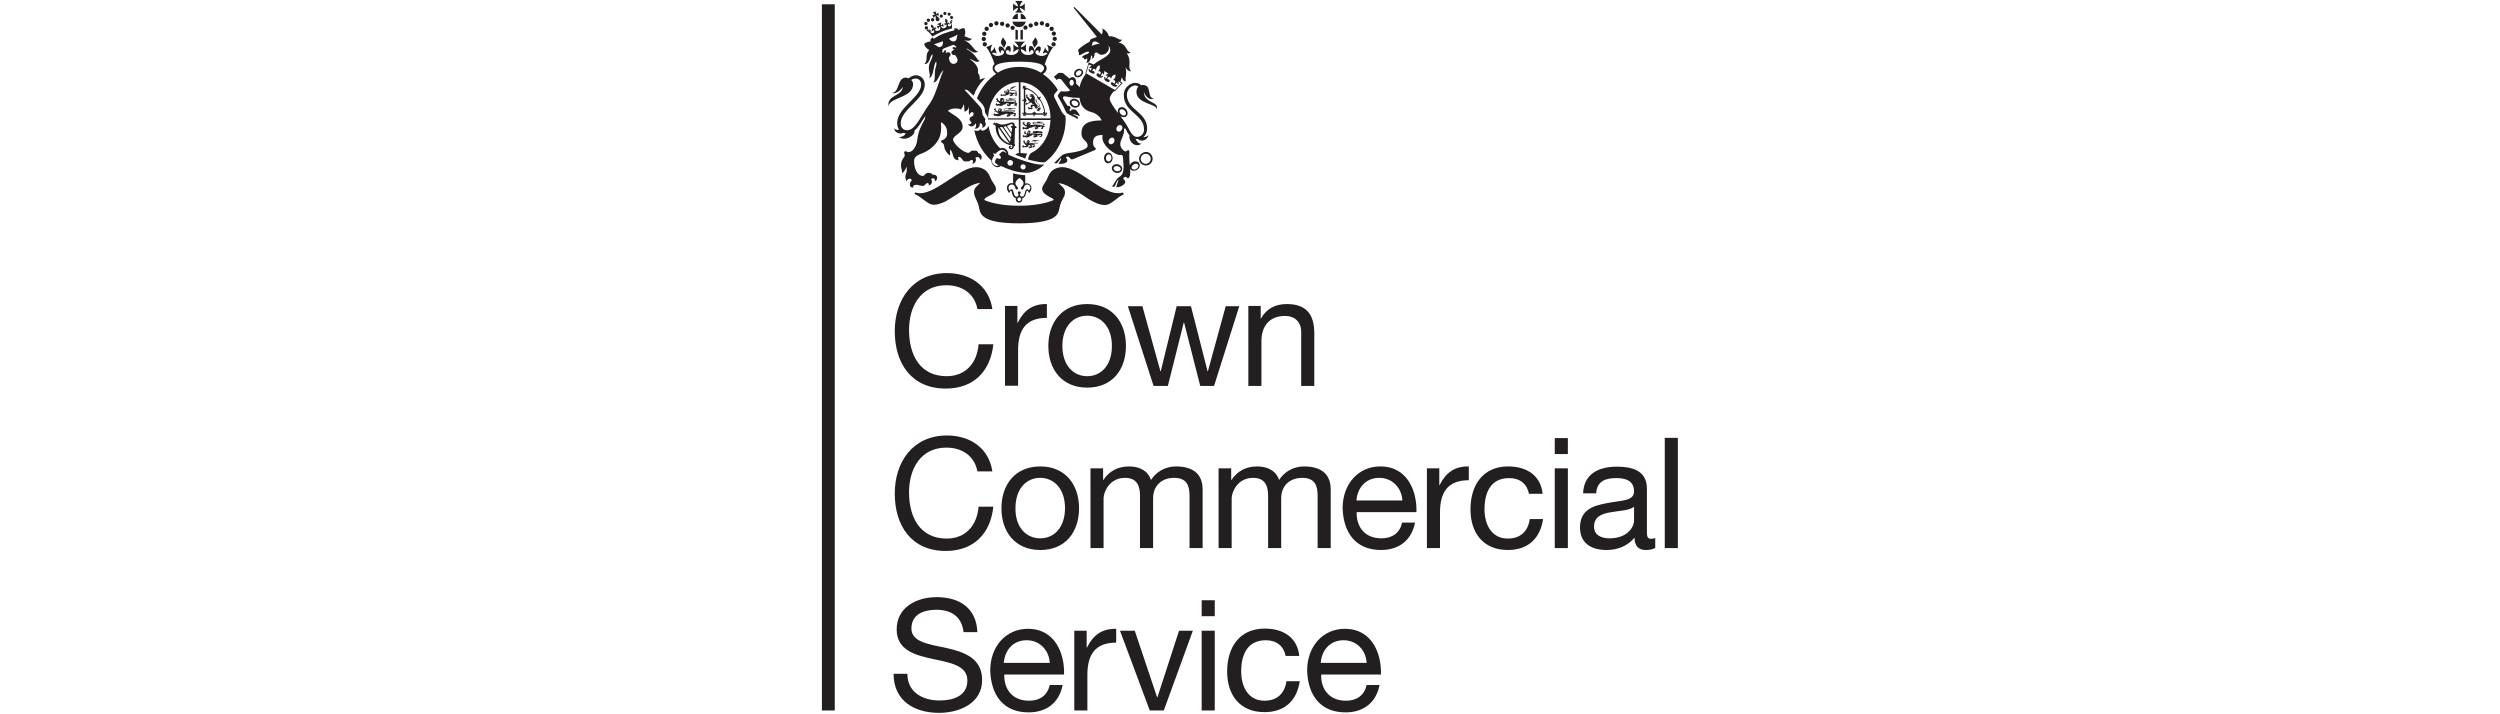 <?xml version="1.0" encoding="utf-8"?>
<!-- Generator: Adobe Illustrator 28.2.0, SVG Export Plug-In . SVG Version: 6.00 Build 0)  -->
<svg version="1.1" id="Reusable_Shopping_Bag" xmlns="http://www.w3.org/2000/svg" xmlns:xlink="http://www.w3.org/1999/xlink"
	 x="0px" y="0px" width="1050px" height="300px" viewBox="0 0 1050 300" style="enable-background:new 0 0 1050 300;"
	 xml:space="preserve">
<style type="text/css">
	.st0{fill:#231F20;}
	.st1{fill:#FFFFFF;}
</style>
<g>
	<rect x="345.2" y="1.8" class="st0" width="5.4" height="296.6"/>
	<g>
		<path class="st0" d="M410.5,129.7c-1.3-6.6-6.6-9.9-13-9.9c-11,0-15.7,9.1-15.7,18.8c0,10.6,4.7,19.4,15.8,19.4
			c8.1,0,12.8-5.7,13.4-13.4h6.2c-1.2,11.5-8.4,18.6-20,18.6c-14.4,0-21.4-10.6-21.4-24.1c0-13.4,7.7-24.4,21.9-24.4
			c9.7,0,17.6,5.2,19.1,15.1H410.5z"/>
		<path class="st0" d="M422.1,128.5h5.2v7.1h0.1c2.7-5.4,6.4-8,12.3-7.9v5.8c-8.9,0-12.1,5.1-12.1,13.6v14.9h-5.5V128.5z"/>
		<path class="st0" d="M456.6,127.7c10.6,0,16.3,7.7,16.3,17.6c0,9.8-5.6,17.5-16.3,17.5c-10.6,0-16.3-7.7-16.3-17.5
			C440.3,135.5,446,127.7,456.6,127.7z M456.6,158c5.8,0,10.4-4.5,10.4-12.7c0-8.2-4.7-12.7-10.4-12.7c-5.8,0-10.4,4.5-10.4,12.7
			C446.2,153.4,450.8,158,456.6,158z"/>
		<path class="st0" d="M509.9,162.1h-5.8l-6.8-26.7h-0.1l-6.7,26.7h-6l-10.8-33.5h6.1l7.6,27.4h0.1l6.7-27.4h6l7,27.4h0.1l7.5-27.4
			h5.7L509.9,162.1z"/>
		<path class="st0" d="M524.3,128.5h5.2v5.3h0.1c2.3-4.2,6.1-6.1,10.9-6.1c8.8,0,11.5,5.1,11.5,12.3v22.1h-5.5v-22.7
			c0-4.1-2.6-6.7-6.8-6.7c-6.7,0-9.9,4.5-9.9,10.5v18.9h-5.5V128.5z"/>
		<path class="st0" d="M410.5,197.9c-1.3-6.6-6.6-9.9-13-9.9c-11,0-15.7,9.1-15.7,18.8c0,10.6,4.7,19.4,15.8,19.4
			c8.1,0,12.8-5.7,13.4-13.4h6.2c-1.2,11.5-8.4,18.6-20,18.6c-14.4,0-21.4-10.6-21.4-24.1c0-13.4,7.7-24.4,21.9-24.4
			c9.7,0,17.6,5.2,19.1,15.1H410.5z"/>
		<path class="st0" d="M436.9,195.9c10.6,0,16.3,7.7,16.3,17.6c0,9.8-5.6,17.5-16.3,17.5c-10.6,0-16.3-7.7-16.3-17.5
			C420.6,203.6,426.3,195.9,436.9,195.9z M436.9,226.1c5.8,0,10.4-4.5,10.4-12.7c0-8.2-4.7-12.7-10.4-12.7
			c-5.8,0-10.4,4.5-10.4,12.7C426.4,221.6,431.1,226.1,436.9,226.1z"/>
		<path class="st0" d="M458.1,196.7h5.2v4.9h0.1c2.5-3.8,6.2-5.7,10.8-5.7c4.1,0,7.9,1.6,9.2,5.7c2.3-3.6,6.2-5.7,10.5-5.7
			c6.7,0,11.2,2.8,11.2,9.7v24.6h-5.5v-22c0-4.2-1.1-7.5-6.5-7.5c-5.3,0-8.8,3.4-8.8,8.6v20.9h-5.5v-22c0-4.3-1.4-7.5-6.3-7.5
			c-6.6,0-9,6-9,8.6v20.9h-5.5V196.7z"/>
		<path class="st0" d="M511.9,196.7h5.2v4.9h0.1c2.5-3.8,6.2-5.7,10.8-5.7c4.1,0,7.9,1.6,9.2,5.7c2.3-3.6,6.2-5.7,10.5-5.7
			c6.7,0,11.2,2.8,11.2,9.7v24.6h-5.5v-22c0-4.2-1.1-7.5-6.5-7.5c-5.3,0-8.8,3.4-8.8,8.6v20.9h-5.5v-22c0-4.3-1.4-7.5-6.3-7.5
			c-6.6,0-9,6-9,8.6v20.9h-5.5V196.7z"/>
		<path class="st0" d="M594.3,219.6c-1.5,7.4-6.8,11.4-14.3,11.4c-10.7,0-15.8-7.4-16.1-17.6c0-10.1,6.6-17.5,15.8-17.5
			c11.9,0,15.5,11.1,15.2,19.2h-25.1c-0.2,5.8,3.1,11,10.4,11c4.5,0,7.7-2.2,8.7-6.6H594.3z M589,210.2c-0.3-5.3-4.2-9.5-9.7-9.5
			c-5.8,0-9.2,4.3-9.6,9.5H589z"/>
		<path class="st0" d="M599.3,196.7h5.2v7.1h0.1c2.7-5.4,6.4-8,12.3-7.9v5.8c-8.9,0-12.1,5.1-12.1,13.6v14.9h-5.5V196.7z"/>
		<path class="st0" d="M642.2,207.5c-0.8-4.2-3.8-6.7-8.3-6.7c-8,0-10.4,6.3-10.4,13.1c0,6.2,2.8,12.3,9.8,12.3
			c5.3,0,8.5-3.1,9.2-8.2h5.6c-1.2,8.2-6.4,13-14.8,13c-10.3,0-15.7-7.1-15.7-17.1c0-10.1,5.2-18,15.8-18c7.6,0,13.7,3.6,14.5,11.5
			H642.2z"/>
		<path class="st0" d="M658.5,190.7H653v-6.7h5.5V190.7z M653,196.7h5.5v33.5H653V196.7z"/>
		<path class="st0" d="M695.2,230.1c-1,0.6-2.2,0.9-4,0.9c-2.9,0-4.7-1.6-4.7-5.2c-3,3.6-7.1,5.2-11.8,5.2c-6.1,0-11.1-2.7-11.1-9.4
			c0-7.6,5.6-9.2,11.4-10.3c6.1-1.2,11.3-0.8,11.3-4.9c0-4.8-4-5.6-7.5-5.6c-4.7,0-8.1,1.4-8.4,6.4h-5.5c0.3-8.3,6.7-11.2,14.2-11.2
			c6,0,12.6,1.4,12.6,9.2v17.3c0,2.6,0,3.8,1.8,3.8c0.5,0,1-0.1,1.7-0.3V230.1z M686.2,212.9c-2.1,1.6-6.3,1.6-10,2.3
			c-3.6,0.6-6.7,1.9-6.7,6c0,3.6,3.1,4.9,6.5,4.9c7.3,0,10.3-4.5,10.3-7.6V212.9z"/>
		<path class="st0" d="M699.2,183.9h5.5v46.3h-5.5V183.9z"/>
		<path class="st0" d="M404.7,265.6c-0.7-6.6-5.1-9.5-11.5-9.5c-5.2,0-10.4,1.9-10.4,7.9c0,5.7,7.4,6.6,14.9,8.2
			c7.4,1.7,14.8,4.3,14.8,13.4c0,9.9-9.7,13.8-18.1,13.8c-10.4,0-19.1-5.1-19.1-16.4h5.8c0,7.8,6.5,11.2,13.5,11.2
			c5.6,0,11.7-1.8,11.7-8.4c0-6.4-7.4-7.5-14.8-9.1c-7.4-1.6-14.9-3.8-14.9-12.3c0-9.4,8.4-13.6,16.8-13.6c9.5,0,16.7,4.5,17.1,14.7
			H404.7z"/>
		<path class="st0" d="M446.3,287.8c-1.5,7.4-6.8,11.4-14.3,11.4c-10.7,0-15.8-7.4-16.1-17.6c0-10.1,6.6-17.5,15.8-17.5
			c11.9,0,15.5,11.1,15.2,19.2h-25.1c-0.2,5.8,3.1,11,10.4,11c4.5,0,7.7-2.2,8.7-6.6H446.3z M440.9,278.4c-0.3-5.3-4.2-9.5-9.7-9.5
			c-5.8,0-9.2,4.3-9.6,9.5H440.9z"/>
		<path class="st0" d="M451.2,264.9h5.2v7.1h0.1c2.7-5.4,6.4-8,12.3-7.9v5.8c-8.9,0-12.1,5.1-12.1,13.6v14.9h-5.5V264.9z"/>
		<path class="st0" d="M488.8,298.4h-5.9l-12.5-33.5h6.2l9.4,28h0.1l9.1-28h5.8L488.8,298.4z"/>
		<path class="st0" d="M510.2,258.8h-5.5v-6.7h5.5V258.8z M504.7,264.9h5.5v33.5h-5.5V264.9z"/>
		<path class="st0" d="M540,275.6c-0.8-4.2-3.8-6.7-8.3-6.7c-8,0-10.4,6.3-10.4,13.1c0,6.2,2.8,12.3,9.8,12.3c5.3,0,8.5-3.1,9.2-8.2
			h5.6c-1.2,8.2-6.4,13-14.8,13c-10.3,0-15.7-7.1-15.7-17.1c0-10.1,5.2-18,15.8-18c7.6,0,13.7,3.6,14.5,11.5H540z"/>
		<path class="st0" d="M579.4,287.8c-1.5,7.4-6.8,11.4-14.3,11.4c-10.7,0-15.8-7.4-16.1-17.6c0-10.1,6.6-17.5,15.8-17.5
			c11.9,0,15.5,11.1,15.2,19.2h-25.1c-0.2,5.8,3.1,11,10.4,11c4.5,0,7.7-2.2,8.7-6.6H579.4z M574,278.4c-0.3-5.3-4.2-9.5-9.7-9.5
			c-5.8,0-9.2,4.3-9.6,9.5H574z"/>
	</g>
	<g>
		<path class="st0" d="M421.3,15.6c-0.5,1-1,1.6-0.9,2.4c0.1,0.8,0.9,1.3,1.3,2.1c0.4-0.9,0.9-1.6,0.9-2.3
			C422.4,17.1,421.4,16.2,421.3,15.6"/>
		<path class="st0" d="M434.9,15.6c0.5,1,1,1.6,0.9,2.4c-0.1,0.8-0.9,1.3-1.3,2.1c-0.4-0.9-0.9-1.6-0.9-2.3
			C433.7,17.1,434.7,16.2,434.9,15.6"/>
		<path class="st0" d="M413.4,15.1c0.5,0,0.9-0.4,0.9-0.9s-0.4-0.9-0.9-0.9c-0.5,0-0.9,0.4-0.9,0.9S412.9,15.1,413.4,15.1"/>
		<path class="st0" d="M414.1,16.4c0-0.5-0.4-0.9-0.9-0.9c-0.5,0-0.9,0.4-0.9,0.9s0.4,0.9,0.9,0.9C413.6,17.3,414.1,16.9,414.1,16.4
			"/>
		<path class="st0" d="M414.5,18.6c0-0.5-0.4-0.9-0.9-0.9c-0.5,0-0.9,0.4-0.9,0.9c0,0.5,0.4,0.9,0.9,0.9
			C414.1,19.5,414.5,19.1,414.5,18.6"/>
		<path class="st0" d="M418.5,10.7c0.5,0,0.9-0.4,0.9-0.9c0-0.5-0.4-0.9-0.9-0.9c-0.5,0-0.9,0.4-0.9,0.9
			C417.6,10.3,418,10.7,418.5,10.7"/>
		<path class="st0" d="M416.2,11.4c0.5,0,0.9-0.4,0.9-0.9c0-0.5-0.4-0.9-0.9-0.9c-0.5,0-0.9,0.4-0.9,0.9
			C415.3,11,415.7,11.4,416.2,11.4"/>
		<path class="st0" d="M414.4,13c0.5,0,0.9-0.4,0.9-0.9c0-0.5-0.4-0.9-0.9-0.9c-0.5,0-0.9,0.4-0.9,0.9C413.5,12.5,413.9,13,414.4,13
			"/>
		<path class="st0" d="M420.9,10.9c0.5,0,0.9-0.4,0.9-0.9c0-0.5-0.4-0.9-0.9-0.9c-0.5,0-0.9,0.4-0.9,0.9
			C420,10.5,420.4,10.9,420.9,10.9"/>
		<path class="st0" d="M423.2,11.6c0.5,0,0.9-0.4,0.9-0.9c0-0.5-0.4-0.9-0.9-0.9c-0.5,0-0.9,0.4-0.9,0.9
			C422.3,11.1,422.7,11.6,423.2,11.6"/>
		<path class="st0" d="M425.3,12.6c0.5,0,0.9-0.4,0.9-0.9c0-0.5-0.4-0.9-0.9-0.9c-0.5,0-0.9,0.4-0.9,0.9
			C424.4,12.1,424.8,12.6,425.3,12.6"/>
		<path class="st0" d="M441.7,14.1c0,0.5,0.4,0.9,0.9,0.9c0.5,0,0.9-0.4,0.9-0.9s-0.4-0.9-0.9-0.9C442.2,13.2,441.7,13.6,441.7,14.1
			"/>
		<path class="st0" d="M443,15.4c-0.5,0-0.9,0.4-0.9,0.9c0,0.5,0.4,0.9,0.9,0.9c0.5,0,0.9-0.4,0.9-0.9
			C443.9,15.9,443.5,15.4,443,15.4"/>
		<path class="st0" d="M442.5,17.7c-0.5,0-0.9,0.4-0.9,0.9c0,0.5,0.4,0.9,0.9,0.9c0.5,0,0.9-0.4,0.9-0.9
			C443.4,18.1,443,17.7,442.5,17.7"/>
		<path class="st0" d="M437.6,10.7c0.5,0,0.9-0.4,0.9-0.9c0-0.5-0.4-0.9-0.9-0.9c-0.5,0-0.9,0.4-0.9,0.9
			C436.7,10.3,437.1,10.7,437.6,10.7"/>
		<path class="st0" d="M439.9,11.4c0.5,0,0.9-0.4,0.9-0.9c0-0.5-0.4-0.9-0.9-0.9c-0.5,0-0.9,0.4-0.9,0.9
			C438.9,11,439.3,11.4,439.9,11.4"/>
		<path class="st0" d="M441.7,13c0.5,0,0.9-0.4,0.9-0.9c0-0.5-0.4-0.9-0.9-0.9c-0.5,0-0.9,0.4-0.9,0.9C440.7,12.5,441.1,13,441.7,13
			"/>
		<path class="st0" d="M435.2,10.9c0.5,0,0.9-0.4,0.9-0.9c0-0.5-0.4-0.9-0.9-0.9c-0.5,0-0.9,0.4-0.9,0.9
			C434.3,10.5,434.7,10.9,435.2,10.9"/>
		<path class="st0" d="M432.9,11.6c0.5,0,0.9-0.4,0.9-0.9c0-0.5-0.4-0.9-0.9-0.9c-0.5,0-0.9,0.4-0.9,0.9
			C432,11.1,432.4,11.6,432.9,11.6"/>
		<path class="st0" d="M429.8,11.6c0,0.5,0.4,0.9,0.9,0.9c0.5,0,0.9-0.4,0.9-0.9c0-0.5-0.4-0.9-0.9-0.9
			C430.2,10.7,429.8,11.1,429.8,11.6"/>
		<path class="st0" d="M426.5,16.6h1v-3.9c-0.4-0.1-0.7-0.2-1-0.3V16.6z"/>
		<path class="st0" d="M429.6,12.4c-0.3,0.2-0.7,0.3-1,0.3v3.9h1V12.4z"/>
		<path class="st0" d="M427.5,8V5.7c-1.2,0.2-2.1,1.2-2.3,2.3H427.5z"/>
		<path class="st0" d="M428.7,8h2.2c-0.2-1.2-1.1-2.1-2.2-2.3V8z"/>
		<path class="st0" d="M425.2,9.1c0.3,1.3,1.4,2.3,2.8,2.3c1.4,0,2.5-1,2.8-2.3H425.2z"/>
		<path class="st0" d="M429.6,5.3c-0.7-0.5-1.2-1.3-1.3-2c0.7,0.1,1.6,0.7,2.1,1.3V1.4c-0.5,0.7-1.3,1.2-2.1,1.3
			c0.1-0.8,0.6-1.5,1.2-2.3h-3.1c0.6,0.8,1.1,1.5,1.2,2.3c-0.7-0.1-1.6-0.7-2.1-1.3v3.2c0.5-0.6,1.3-1.2,2.1-1.3
			c-0.1,0.8-0.6,1.5-1.3,2H429.6z"/>
		<path class="st0" d="M429.7,71.2c-0.6,0-1.1-0.5-1.1-1.1c0-0.6,0.5-1.1,1.1-1.1s1.1,0.5,1.1,1.1C430.8,70.7,430.3,71.2,429.7,71.2
			 M424.3,69.6c-0.7,0-1.2-0.6-1.2-1.2c0-0.7,0.6-1.2,1.2-1.2c0.7,0,1.2,0.6,1.2,1.2C425.5,69,425,69.6,424.3,69.6 M422.4,64.1
			l-0.3-0.2c-0.6-0.4-1-0.4-1.5,0c-0.2,0.2-0.5,0.5-0.7,0.7l-0.3,0.4l0.2,0.2c0.6,0.5,0.7,1,0.5,1.3c-0.1,0.1-0.2,0.2-0.3,0.2
			c-0.3,0.1-0.7,0-1.1-0.3l-0.2-0.1l-0.1,0.2c0,0.1-0.1,0.1-0.1,0.2c-0.1,0.1-0.1,0.1-0.2,0.2c-0.3,0.4-0.4,0.8-0.4,1.1
			c0,0.1,0,0.2,0,0.2c0.1,0.3,0.3,0.5,0.6,0.6l0.1,0.1c0.3,0.2,0.6,0.4,0.9,0.5c-0.5,0.3-1.1,0.3-1.6,0.1c-0.8-0.4-1.3-1.3-1.3-1.7
			c0-0.7,0.3-1.6,0.9-2.4l0.1-0.1l-0.1-0.1c-0.2-0.3-0.3-0.5-0.4-0.8c0.3,0,0.6,0.1,0.9,0.2l0.1,0l0.1-0.1c0.3-0.4,1.6-1.6,2.7-1.6
			c0.5,0,1,0.3,1.4,0.7c0.3,0.3,0.5,0.7,0.5,1.1C422.8,64.3,422.6,64.2,422.4,64.1 M433,68.4c-2.9-0.7-6.3-2-9.5-3.4l0,0
			c0.1-0.7-0.2-1.4-0.7-2c-0.5-0.6-1.2-0.9-1.8-0.9c-0.3,0-0.6,0.1-0.9,0.2c-0.5-0.4-0.9-0.9-1.3-1.4c-1.2-1.4-2.2-3.1-2.8-4.9
			c-0.4-1.1-0.7-2.2-0.8-3.3c-0.2,0.9-1.2,2.2-3,2.2c0-0.2,0-0.7-0.2-0.7c-0.5,0.5-1.2,1.1-2.8,0.5c0.3,1.3,0.6,2.5,1.1,3.8
			c1,2.6,2.4,5,4.2,7c0.6,0.7,1.2,1.3,1.9,1.9c0,0.1,0,0.2,0,0.4c0,0.7,0.7,1.8,1.6,2.2c0.8,0.4,1.6,0.3,2.4-0.3
			c1.4,0.7,3.2,1.4,5.1,2c2.2,0.6,4.3,0.9,5.9,0.9c1.4,0,3.3-0.7,5.1-1.8c0.7-0.5,1.4-1,1.9-1.5c0.1-0.1,0.1-0.1,0.2-0.2
			C436.9,69.3,434.8,68.9,433,68.4"/>
		<path class="st0" d="M432.2,80.1c-0.2-0.4-0.5-0.6-0.8-0.6c-1.2,0-0.7,3.1-2.1,3.1c-0.6,0-0.9-0.4-0.9-0.8c0-0.4,0.3-0.6,0.3-0.9
			c0-0.4-0.3-0.5-0.6-0.5c-0.3,0-0.6,0.1-0.6,0.5c0,0.4,0.3,0.5,0.3,0.9c0,0.4-0.3,0.8-0.9,0.8c-1.4,0-0.9-3.1-2.1-3.1
			c-0.3,0-0.6,0.2-0.8,0.6c-0.2-0.4-0.4-0.9-0.4-1.2c0-0.6,0.4-1.4,1.4-1.4c1.6,0,1.2,2.1,2,2.1c0.3,0,0.6-0.2,0.6-0.5
			c0-0.6-1.1-1.2-1.1-2.1c0-0.9,0.8-1.6,1.7-2.3c0.9,0.7,1.7,1.4,1.7,2.3c0,0.9-1.1,1.5-1.1,2.1c0,0.3,0.2,0.5,0.6,0.5
			c0.8,0,0.4-2.1,2-2.1c0.9,0,1.4,0.8,1.4,1.4C432.6,79.3,432.4,79.7,432.2,80.1 M428.1,84.5c-0.4,0-0.8-0.3-0.8-0.8
			c0-0.4,0.3-0.8,0.8-0.8c0.4,0,0.8,0.3,0.8,0.8C428.8,84.2,428.5,84.5,428.1,84.5 M431.2,77c-0.2,0-0.4,0-0.6,0.1v-3.5
			c-1.5-0.1-3.3-0.3-5.1-0.8V77c-0.2-0.1-0.4-0.1-0.6-0.1c-1.2,0-2,1-2,2c0,0.9,0.5,1.7,1,2.2c0.2-0.5,0.4-1,0.7-1
			c0.6,0,0.3,3,2.1,3.1c-0.1,0.1-0.1,0.3-0.1,0.5c0,0.8,0.6,1.4,1.4,1.4c0.8,0,1.4-0.6,1.4-1.4c0-0.2,0-0.3-0.1-0.5
			c1.8-0.1,1.5-3.1,2.1-3.1c0.3,0,0.5,0.4,0.8,1c0.5-0.5,1-1.3,1-2.2C433.2,78,432.4,77,431.2,77"/>
		<path class="st0" d="M471.8,81.1c-0.1-0.2-0.3-0.3-0.4-0.2c-4.1,1.2-9.1-2.2-13.9-5.4c-4.1-2.7-8-5.3-11.3-5.3
			c-1.2,0-2.3,0.3-3.3,0.8c-1.2,0.6-2,1.6-2.6,3c-0.6,1.4-1.1,2.3-1.6,3c-0.6,0.9-1,1.5-1,2.3c0,0.7,0.3,1.2,0.8,1.8
			c0.5,0.5,1.1,0.9,2.1,1.5c0.2,0.1,0.4,0.2,0.6,0.3c0.8,0.4,1.3,0.7,1.4,1.1c-1.6,0.7-3.7,1.3-6,1.7c-2.7,0.5-5.6,0.7-8.6,0.7
			c-3.1,0-6-0.2-8.6-0.7c-2.4-0.4-4.4-1-6-1.7c0.1-0.7,0.6-0.9,1.4-1.4c0.2-0.1,0.4-0.2,0.6-0.3c0.8-0.4,1.6-0.8,2.1-1.3
			c0.6-0.5,0.8-1,0.8-1.7c0-0.8-0.4-1.4-1-2.3c-0.5-0.7-1.1-1.7-1.6-3c-0.6-1.3-1.4-2.4-2.6-3c-0.9-0.5-2-0.8-3.2-0.8
			c-3.3,0-7.2,2.6-11.3,5.3c-4.9,3.2-9.9,6.6-13.9,5.4c-0.2-0.1-0.4,0-0.5,0.2c-0.1,0.2,0,0.4,0.2,0.5c1.2,0.5,2.3,1.4,3.4,2.2
			c1.5,1.1,2.8,2.2,4.4,2.2c1.4,0,3-0.5,4.9-1.4c1.6-0.9,3.3-2,5-3.1c3.2-2.2,6.5-4.4,9.6-4.7c-0.3,0.3-0.6,0.6-0.9,0.9
			c-0.9,0.8-1.7,1.5-1.7,3c0,1.1,0.4,2,0.9,3.1c0.2,0.3,0.3,0.7,0.5,1.1c0.4,0.8,0.5,1.4,0.7,2.3c0.1,0.4,0.2,0.8,0.3,1.3
			c0.2,0.7,0.6,2.1,2.9,3.3c2.7,1.4,7.3,2,13.7,2c6.4,0,11-0.7,13.7-2c2.3-1.2,2.7-2.6,2.9-3.3c0.1-0.5,0.2-0.9,0.3-1.3
			c0.2-0.9,0.4-1.5,0.7-2.3c0.3-0.6,0.5-1,0.7-1.4c0.5-0.9,0.9-1.6,0.9-2.6c0-1.5-0.8-2.2-1.8-3.1c-0.3-0.3-0.6-0.6-1-0.9
			c3.1,0.3,6.4,2.5,9.7,4.7c1.6,1.1,3.3,2.3,5,3.1c1.9,1,3.4,1.4,4.9,1.4c1.5,0,2.9-1.1,4.4-2.2c1-0.8,2.1-1.7,3.4-2.2
			C471.8,81.5,471.9,81.3,471.8,81.1"/>
		<path class="st0" d="M428.6,49.7V34.5c1.6,0.1,3.1,0.5,4.6,1.2c1.6,0.8,3,1.9,4.2,3.3c1.2,1.4,2.2,3.1,2.8,4.9
			c0.7,1.8,1,3.8,1,5.8H428.6z M428.1,28.1c-4.3,0-7.3,1.3-9,2.4c-1-0.6-1.4-1.2-1.4-1.9c0-2.5,6.9-2.7,10.4-2.7h0h0
			c3.5,0,10.4,0.2,10.4,2.7c0,0.7-0.4,1.3-1.4,1.9C435.4,29.4,432.4,28.1,428.1,28.1 M427.9,49.7h-12.9c0-2,0.4-3.9,1-5.8
			c0.7-1.8,1.6-3.5,2.8-4.9c1.2-1.4,2.6-2.5,4.2-3.3c1.6-0.8,3.2-1.2,4.9-1.2V49.7z M447.5,48.7c-0.4-0.3-1.2-1-1.6-1.8
			c-0.5-1-2.5-4.9-2.8-5.5c-0.3-0.4-0.4-0.8-0.4-1.2c0-0.4,0.2-0.8,0.4-1c0.2-0.2,0.6-0.6,0.8-0.9c0.1-0.2,0.2-0.3,0.4-0.5
			c-0.7-1.3-1.5-2.2-2.4-3.3c-1.2-1.3-2.5-2.5-3.9-3.4c0.8-0.5,1.6-1.2,1.6-2.4c0-0.7-0.3-1.3-0.8-1.7c0.8-2.6,2.3-5.7,3.5-7.1
			l-2.6-1.1c0.7,1,0.7,2.2,0.6,2.9c-0.7-0.5-1.3-1.1-1.4-2c-0.1,0.8-0.6,2.1-1,2.8c0.8-0.4,1.4-0.5,2.1-0.2
			c-0.4,0.6-1.6,1.5-3.3,1.1c-0.9-0.2-1.8-0.7-1.8-1.4c0-0.4,0.3-0.9,0.9-0.9c0.6,0.1,0.6,0.9,0.4,1.3c0.7-0.4,1.5-2.6,0.4-2.9
			c-0.9-0.3-1.8,1-2.1,2c-0.2-1.2-0.7-2.3-1.6-2.2c-1.2,0.1-0.8,2.3-0.4,2.9c0.1-0.8,0.5-1.2,0.9-1.2c0.3,0,0.7,0.2,0.7,1
			c-0.1,0.7-1.1,1.1-2.2,1.1c-1.1,0-3-0.3-3.2-2.5c0.7,0.1,1.8,0.7,2.3,1.4c-0.1-1.3-0.2-2.2,0-3.5c-0.6,0.8-1.6,1.3-2.3,1.4
			c0.2-0.9,1-1.9,1.9-2.4h-4.7c0.9,0.6,1.7,1.5,1.9,2.4c-0.7-0.1-1.7-0.6-2.2-1.4c0.1,1.3,0.1,2.2,0,3.5c0.5-0.7,1.6-1.2,2.3-1.4
			c-0.2,2.1-2.1,2.5-3.2,2.5c-1.2,0-2.2-0.4-2.2-1.1c-0.1-0.7,0.4-0.9,0.7-1c0.4,0,0.8,0.4,0.9,1.2c0.4-0.6,0.8-2.8-0.4-2.9
			c-0.9-0.1-1.4,1-1.6,2.2c-0.3-1-1.1-2.2-2.1-2c-1.2,0.3-0.4,2.5,0.4,2.9c-0.2-0.4-0.1-1.2,0.4-1.3c0.6-0.1,0.9,0.5,0.9,0.9
			c0,0.7-0.9,1.2-1.8,1.4c-1.7,0.4-2.8-0.5-3.3-1.1c0.8-0.3,1.4-0.2,2.1,0.2c-0.4-0.8-0.8-2-1-2.8c-0.2,0.9-0.8,1.5-1.5,2
			c-0.2-0.7-0.1-1.9,0.6-3l-2.6,1.1c1.2,1.4,2.7,4.5,3.5,7.1c-0.5,0.4-0.8,1-0.8,1.7c0,1.2,0.8,1.9,1.5,2.4
			c-1.4,0.9-2.7,2.1-3.9,3.4c-1.8,2-3.2,4.3-4.2,6.9c0.4,0.4,1.9,2.1,2.3,2.5c0.6,0.8,1,1.6,1,2.3c0,1.2,0.3,1.6,0.9,2.4
			c0.2,0.2,0.5,1.2,0.5,1.7h12.9v14.1c-0.5,0-1,0.2-1.5,0.7c1.5,0.6,2.9,1.1,4.3,1.6c0.1-0.9,0.3-1.5,0.8-2.1c0,0-1.9-0.2-2.9-0.2
			V50.4h12.6c-0.1,1.9-0.4,3.8-1,5.6c-0.7,1.8-1.6,3.5-2.8,4.9c-1.2,1.4-2.6,2.5-4.2,3.3c-0.3,0.1-0.2,0.3-0.5,0.4
			c-0.2,0.2-0.4,0.7-0.6,1.1c-0.2,0.4-0.2,0.7-0.3,1.3c0.6,0.2,0.9,0.3,1.5,0.4c4.4,1.1,5.5,0.8,5.8,0.6l0,0c1-0.8,1.9-1.6,2.8-2.6
			c1.8-2,3.2-4.4,4.2-7c1-2.7,1.5-5.6,1.5-8.5C447.5,49.4,447.5,49.2,447.5,48.7"/>
		<path class="st0" d="M435.7,40.6c-0.1,0.1-0.2,0.2-0.1,0.4c0,0.1,0.1,0.2,0.4,0.2c-0.1,0.1-0.3,0.3-0.3,0.5c0.2,0,0.4,0,0.6-0.1
			c-0.1,0.2,0,0.4,0.1,0.4c0.1,0.1,0.2,0.1,0.3,0c1,1.5,1.6,3.3,1.9,5.1c-0.1-0.1-0.3-0.1-0.5-0.1c0,0.3,0.1,0.5,0.3,0.6h-3.2
			c0-0.2-0.1-0.4-0.2-0.4c-0.1,0-0.3,0-0.4,0.1c0-0.2-0.1-0.4-0.2-0.6c-0.2,0.2-0.2,0.4-0.2,0.6c-0.1-0.2-0.3-0.2-0.4-0.1
			c-0.1,0-0.2,0.2-0.2,0.4h-2.7c0.1-0.1,0.2-0.3,0.2-0.5c-0.2,0-0.4,0.1-0.5,0.2v-4.4c0.2,0,0.4-0.1,0.4-0.2c0-0.1,0-0.3-0.2-0.4
			c0.2,0,0.4-0.1,0.6-0.2c-0.2-0.2-0.4-0.2-0.6-0.2c0.2-0.1,0.2-0.3,0.2-0.4c0-0.1-0.2-0.2-0.4-0.2v-3.7c0.1,0.1,0.3,0.2,0.5,0.2
			c0-0.2,0-0.4-0.1-0.5c0.8,0.3,1.7,0.7,2.4,1.2C434.1,39,434.9,39.7,435.7,40.6 M439.2,47.2c0.2,0.1,0.1,0.5-0.1,0.5
			c-0.3-2.3-1.1-4.5-2.4-6.4c0,0,0,0,0,0c0.2-0.1,0.5-0.3,0.5-0.7c-0.4,0-0.7,0.1-0.8,0.4c-0.1-0.1-0.2-0.2-0.3-0.4
			c-0.8-1-1.7-1.9-2.7-2.6c-1-0.6-2-1.1-3-1.4c0-0.2,0.3-0.3,0.5-0.1c0-0.4-0.3-0.6-0.5-0.5c-0.1,0-0.2,0.1-0.2,0.3
			c-0.1-0.2-0.3-0.3-0.6-0.3c0,0.3,0.1,0.5,0.2,0.6c-0.2,0-0.3,0.1-0.3,0.2c-0.1,0.2,0,0.6,0.4,0.6c-0.2-0.2-0.1-0.5,0.1-0.4v4.9
			c-0.2-0.1-0.6,0-0.8,0.2c0.3,0.3,0.6,0.3,0.8,0.2v5.4c-0.3,0-0.3-0.3-0.1-0.5c-0.4,0-0.6,0.4-0.5,0.6c0.1,0.1,0.2,0.2,0.4,0.2
			c-0.1,0.1-0.2,0.3-0.2,0.6c0.2,0,0.4-0.1,0.6-0.2c0,0.2,0.1,0.3,0.2,0.4c0.2,0.1,0.5-0.1,0.5-0.5c-0.1,0.2-0.5,0.1-0.5-0.1h3.7
			c-0.1,0.2,0,0.5,0.2,0.8c0.3-0.3,0.3-0.6,0.2-0.8h4.2c0,0.3-0.3,0.3-0.5,0.1c0,0.4,0.4,0.6,0.6,0.5c0.1-0.1,0.2-0.2,0.2-0.4
			c0.1,0.1,0.3,0.2,0.6,0.2c0-0.2-0.1-0.4-0.2-0.6c0.2,0,0.4-0.1,0.4-0.2C439.8,47.5,439.7,47.2,439.2,47.2"/>
		<path class="st0" d="M437,45.8c0.2-0.1,0.3-0.2,0.3-0.3c-0.2,0.1-0.3,0-0.4,0c0.1-0.1,0.3,0,0.1-0.2c-0.1-0.2-0.2-0.2-0.4-0.1
			c-0.2,0.2-1.2,0-1.1-0.8c0.1,0.1,0.2,0.2,0.3,0.3c0,0,0.1,0,0.1,0.1c0,0,0.1,0,0.1,0c0.1,0,0.2,0.1,0.3,0c0,0,0,0,0.1,0v0
			c0.2,0,0.4-0.2,0.4-0.4c0-0.4-0.4-0.6-0.8-1c-0.2-0.1-0.3-0.3-0.4-0.4c-0.2-0.3,0-0.6-0.4-1.1c0-0.1-0.1-0.3-0.1-0.5
			c-0.2,0.4-0.3,1,0.2,1.6c0.4,0.5,1.3,0.9,1.3,1.3c0,0.1-0.1,0.2-0.2,0.2c0,0-0.1,0-0.1,0c0,0,0,0-0.1,0c-0.1,0-0.1,0-0.2-0.1
			c-0.1-0.1-0.2-0.1-0.3-0.2c-0.4-0.3-0.7-0.9-0.9-1.1c-0.4-0.5-0.2-1-0.2-1.5c0.3-0.4-0.2-1.2-0.5-1.4c0,0,0.1-0.2,0-0.4
			c-0.1,0-0.2,0-0.3,0c-0.1-0.2-0.1-0.2-0.2-0.2c-0.2,0-0.2-0.1-0.2-0.2c-0.1,0.1-0.1,0.2-0.2,0.2c-0.1,0-0.2,0-0.3,0
			c-0.1,0.1-0.1,0.1-0.3,0.1c-0.2,0-0.2,0.1-0.2,0.2c0,0.1,0,0.2,0.1,0.2c0,0,0,0,0.1,0l0.1,0.2l0.1-0.2c0.1-0.1,0.3-0.1,0.3,0.1
			c0,0.1,0.1,0.1-0.1,0.2c-0.1,0-0.2,0-0.4,0c-0.1,0-0.1,0.1-0.1,0.2c0,0.1,0.1,0.1,0.3,0.1c0.2,0,0.6-0.1,0.6,0.1
			c0,0.4-0.5,0.4-0.6,1c-0.1-0.1-0.2-0.2-0.3-0.3c-0.1-0.1-0.2-0.3-0.4-0.5c-0.1-0.1-0.2-0.2-0.4-0.3c-0.2-0.1-0.2-0.2-0.2-0.4
			c0-0.2,0.1-0.3,0.1-0.5c0,0,0-0.1,0-0.1c0-0.1-0.2-0.2-0.2-0.2c0,0,0.1,0.1,0.1,0.2c0,0-0.1,0.1-0.1,0.1c0,0,0,0.1,0,0.2
			c0,0,0,0,0,0c0,0,0,0,0,0.1c0,0,0,0,0,0c0-0.1-0.1-0.3-0.2-0.3c0,0-0.1,0-0.1,0c0,0,0,0,0,0c0-0.1-0.1-0.2-0.3-0.1
			c0,0,0.1,0,0.1,0c0,0,0,0.1,0,0.1c0,0.1,0.1,0.2,0.2,0.2c0,0,0,0,0,0c0,0,0,0,0,0.1c0,0,0,0,0,0c-0.2-0.1-0.3,0-0.3,0.1
			c0,0,0,0.1,0,0.1c-0.1,0-0.1,0.2,0,0.2c0,0,0-0.1,0-0.1c0,0,0,0,0,0c0,0,0,0,0.1,0.1c0,0,0.1,0,0.1,0c0,0,0,0,0.1,0c0,0,0,0,0.1,0
			c0,0,0,0,0,0c-0.1,0.1-0.1,0.2,0,0.3c-0.1,0.1-0.3,0.1-0.3-0.1c-0.2,0.3,0.1,0.5,0.4,0.4c0,0.1,0,0.3,0,0.3c0,0,0-0.1,0.1-0.1
			c0,0,0,0,0,0c0,0.1,0,0.1,0.1,0.2c0,0,0-0.1,0-0.1c0,0.1,0.1,0.1,0.1,0.2c0.1,0.2,0.4,0.7,0.9,1c-0.3,0.2-0.5,0.4-0.6,0.6
			c-0.1,0.1-0.4,0.3-0.5,0.2c-0.1,0-0.1-0.1-0.2-0.2c-0.1,0-0.1-0.1-0.2,0c0,0-0.1,0-0.1,0c-0.1,0-0.2,0-0.3,0.1c0.1,0,0.1,0,0.2,0
			c0,0,0,0.1,0,0.1c0,0.1,0,0.1,0.3,0.1c0,0,0,0,0,0c0,0-0.1,0.1-0.1,0c-0.1,0-0.2-0.1-0.3,0c0,0,0,0-0.1,0.1c0,0,0,0,0,0
			c-0.1,0-0.2,0.2-0.1,0.3c0,0,0-0.1,0.1-0.2c0,0,0,0.1,0.1,0.1c0.1,0.1,0.2,0.2,0.4-0.1c0,0,0,0,0,0c0,0.1-0.1,0.3,0,0.3
			c0,0,0,0,0.1,0c0,0,0,0,0,0c0,0.1,0.2,0.2,0.3,0.1c-0.1,0-0.1-0.1-0.2-0.2c0,0,0.1,0,0.1,0c0.1-0.1,0-0.2,0-0.3c0,0,0,0,0,0
			c0,0.1,0.1,0.2,0.3,0.1c0.1,0,0.1-0.1,0.1-0.2c0.2-0.1,0.4-0.1,0.5-0.1c0-0.1,0.1-0.2,0.3-0.3c0.2-0.1,0.3,0,0.4,0.1
			c0-0.1,0.1-0.2,0.2-0.3c0,0.8,1,0.8,1.3,1.2c-0.3-0.1-0.7-0.2-0.9-0.2c-0.3,0-0.7,0.3-0.8,0.6c0,0.2,0.2,0.7,0.5,0.8
			c-0.3,0.1-0.4,0-0.7,0c0,0,0,0,0,0c-0.2,0-0.3-0.4-0.6-0.3c0,0-0.1,0-0.1,0.1h0c-0.1,0-0.3,0.1-0.2,0.2c0,0,0.1-0.1,0.2-0.1
			c0,0,0,0.1,0,0.1c0,0,0,0.1,0.1,0.1c0.1,0,0.1,0,0.1,0c0,0,0,0,0,0c0,0.1-0.4-0.1-0.3,0.2c0,0,0,0.1,0.1,0.1
			c0,0.1,0.1,0.2,0.2,0.1c0,0-0.1-0.1-0.1-0.1c0,0,0.1,0,0.1,0c0,0,0,0,0,0c0,0,0,0,0,0c0,0,0,0,0,0c0,0,0,0,0,0.1c0,0,0,0.1,0,0.1
			c0,0.1,0.1,0.2,0.3,0.1c0,0-0.1,0-0.2-0.1c0,0,0.1,0,0.1,0c0,0,0-0.1,0-0.1c0,0,0,0,0,0c0,0,0.1,0,0.1,0c0,0,0,0,0,0
			c0,0.1,0.1,0.1,0.2,0.1c0.1,0,0.1-0.1,0.1-0.1c0,0,0.1,0,0.1,0.1c0-0.1,0-0.2,0.3,0l0.2-0.1c0,0,0.2,0.1,0.3,0
			c0.1-0.1,0.1-0.1,0.1-0.3c-0.1-0.2-0.2-0.2-0.2-0.4c-0.1-0.4,0.5-0.6,0.8-0.6c0.1,0.2,0.4,0.9,1,1.1c0.4,0.1,0.5-0.3,0.6-0.2
			c0,0,0,0,0.1,0.1c0,0.2,0,0.3,0,0.4c0,0.1-0.2,0-0.4,0c-0.1,0-0.1,0-0.1,0.1c-0.1,0-0.2,0.1-0.2,0.2c0,0,0.1-0.1,0.2-0.1
			c0,0,0,0,0,0.1c0,0.2,0.2,0.2,0.3,0.1c0,0,0.1,0,0,0c-0.1,0.1-0.3,0.2-0.1,0.3c0,0,0,0,0.1,0c0,0.1,0.1,0.2,0.1,0.2
			c0-0.1,0-0.1,0-0.2c0,0,0.1,0,0.1,0c0.1,0,0.1-0.2,0.2-0.2c0,0,0,0,0,0c0,0.1-0.1,0.2,0,0.3c0,0,0,0,0.1,0c0,0.1,0.1,0.1,0.3,0.1
			c0,0-0.1,0-0.1-0.1c0,0,0.1-0.1,0.1-0.1c0.1-0.2-0.1-0.2-0.1-0.3c0-0.1,0.2,0,0.2-0.3c0,0,0,0,0,0c0.1-0.1,0.2-0.1,0.2-0.2
			C437.2,45.9,437.1,45.8,437,45.8L437,45.8z"/>
		<path class="st0" d="M425.3,52.9l-0.2,0c-0.2,0-0.5,0.1-0.5,0.4c0,0.3,0.2,0.4,0.4,0.4l0.1,0c0,0.1,0,0.1,0,0.2
			c-0.1,0.4-0.2,1-0.3,1.8l-1.9-2.8c0.9-0.4,1.6-0.8,2-0.8C425.3,52.1,425.3,52.2,425.3,52.9 M424.5,57.7l-3-4.4
			c0.3-0.1,0.7-0.2,1-0.3l2.3,3.3C424.7,56.7,424.6,57.2,424.5,57.7 M424.2,59.6l-4.3-6.2c0.1,0,0.3,0,0.4,0c0.2,0,0.4,0,0.7,0
			l3.5,5C424.3,58.8,424.3,59.3,424.2,59.6 M419.3,53.5l4.7,6.8C421.5,59.3,419,57,419.3,53.5 M426.4,52.9l-0.2,0l0-0.2
			c0-0.8-0.4-1.3-1.2-1.3c-0.7,0-2.1,0.9-4.1,0.9c-0.8,0-1.8-0.4-2.5-0.8l-0.2,0.6c0,0,0,0,0-0.1c0-0.3-0.2-0.5-0.5-0.5
			c-0.3,0-0.5,0.2-0.5,0.5c0,0.3,0.2,0.5,0.5,0.5c0.2,0,0.3-0.1,0.4-0.2l-0.2,0.6c0.1,0,0.2,0.1,0.3,0.1c-0.3,3,1.9,6.8,5.8,7.9
			c0.6-0.2,1.2-0.1,1.2,0.6c0,0.4-0.2,0.6-0.5,0.6c-0.2,0-0.4-0.1-0.4-0.3c0-0.3,0.5-0.1,0.5-0.3c0.1-0.2-0.1-0.3-0.4-0.3
			c-0.3,0-0.7,0.2-0.7,0.6c0,0.5,0.4,0.9,0.9,0.9c0.4,0,1.3-0.2,1.2-1.3c0.2,0,0.4,0,0.5-0.2l0-0.6l-0.2,0l0.2-6.8l0.2,0
			c0.3,0,0.5-0.1,0.5-0.4C426.8,53.1,426.6,53,426.4,52.9"/>
		<path class="st0" d="M422.9,38.5C423,38.5,423,38.4,422.9,38.5c0.1-0.1,0.2-0.1,0.2-0.2c0-0.1,0-0.1-0.1-0.1c0.1,0,0.1,0,0.1-0.1
			c0,0-0.1,0-0.1,0c0,0,0,0,0.1-0.1c0,0,0,0,0.1,0l0.2,0.1c0,0,0.1,0,0.1,0.1c0,0,0,0.1,0,0.1c0,0,0-0.1-0.1-0.1c0,0,0,0,0,0.1
			c-0.1,0-0.1,0-0.1,0c0,0,0,0.1,0,0.1c0,0,0,0.1,0,0.1c0,0.1-0.1,0.1-0.2,0.1C422.9,38.7,422.9,38.6,422.9,38.5 M423.2,37.9
			c0,0.1-0.1,0.1-0.2,0.1c-0.1-0.1,0-0.1-0.1-0.2C423,37.8,423.2,37.9,423.2,37.9 M423.4,38c0,0,0.2,0.1,0.3,0.1
			c-0.1,0-0.1,0.1-0.2,0.1C423.4,38.2,423.4,38.1,423.4,38 M422.7,38.2C422.7,38.2,422.7,38.2,422.7,38.2
			C422.7,38.2,422.7,38.2,422.7,38.2 M425.6,39.2c0.9,0,1.4-0.3,1.4-0.6c0-1-2.5-0.4-2.5-1c0-0.1,0.1-0.2,0.2-0.3h0
			c1.3-0.1,1.3-1,2.2-1.2c-1.1-0.2-1.3,0.7-1.7,0.7c0.3-0.1,0.3-0.4,0.3-0.5c-0.2,0.3-0.7,0.3-1,0.7c0,0.1-0.1,0.1,0,0.2
			c-0.2,0.1-0.3,0.2-0.3,0.4c0,1,2.6,0.3,2.6,1c0,0.2-0.4,0.4-1.2,0.4c-0.5,0-0.9-0.4-1.9-0.1c0-0.2,0.3-0.5,0.2-0.6
			c0.1,0,0.2-0.1,0.2-0.2c-0.1-0.1-0.1-0.1-0.2-0.1c0,0,0-0.1,0-0.1c0,0,0-0.1-0.1-0.1c0,0-0.1-0.1-0.2-0.2
			c-0.1-0.1-0.2-0.1-0.2-0.1c0,0-0.1,0-0.1,0c-0.1,0-0.1,0-0.1,0.1c0,0-0.1-0.1-0.2-0.1c0,0.1-0.1,0.2,0,0.3c-0.1,0-0.2,0.2-0.3,0.2
			c0,0.1,0.1,0.1,0.1,0.1c-0.1,0.1-0.1,0.3-0.2,0.3c0,0,0,0.1,0.1,0.1c-0.1,0.2-0.1,0.5-0.1,0.6h0c-0.1-0.1-0.1-0.1-0.2-0.2
			c-0.1-0.1-0.1-0.2-0.1-0.3c0-0.1,0.1-0.2,0.1-0.4c0,0,0-0.1,0-0.1c0-0.1-0.1-0.1-0.2-0.1c0,0,0.1,0.1,0.1,0.1c0,0-0.1,0.1-0.1,0.1
			c0,0-0.1,0.1,0,0.1c0,0,0,0,0,0c0,0,0,0,0,0.1c0,0,0,0,0,0c0-0.1,0-0.2-0.1-0.2c0,0-0.1,0-0.1,0c0,0,0,0,0,0
			c0-0.1-0.1-0.2-0.2-0.1c0,0,0.1,0,0.1,0c0,0,0,0.1,0,0.1c0,0.1,0.1,0.1,0.2,0.1c0,0,0,0,0,0c0,0,0,0,0,0c0,0,0,0,0,0
			c-0.2-0.1-0.3,0-0.3,0.1c0,0,0,0.1,0,0.1c-0.1,0-0.1,0.1,0,0.2c0,0,0-0.1,0.1-0.1c0,0,0,0,0,0c0,0,0,0,0,0c0,0,0,0,0.1,0
			c0,0,0,0,0,0c0,0,0,0,0,0c0,0,0,0,0,0c-0.1,0.1-0.1,0.2,0,0.2c0,0,0,0,0,0c0,0.2-0.3,0.2-0.3,0c-0.2,0.2,0.1,0.4,0.3,0.3
			c0,0,0,0,0,0c0,0,0,0.1,0.1,0.1c0,0,0,0,0.1,0c0,0,0,0,0,0c0,0.1,0,0.1,0.1,0.1c0,0,0-0.1,0-0.1c0,0,0.1,0.2,0.2,0.3
			c-0.2,0.1-0.5,0.2-0.6,0.2c0,0-0.4,0-0.4,0c-0.1,0.1-0.5,0.2-0.6,0.1c0,0,0-0.1-0.1-0.2c0,0-0.1-0.1-0.1-0.1c0,0-0.1,0-0.1,0
			c-0.1-0.1-0.2-0.1-0.2,0c0,0,0.1,0,0.1,0.1c0,0,0,0.1,0,0.1c0,0,0,0.1,0.2,0.2c0,0,0,0,0,0c0,0-0.1,0-0.1,0
			c-0.1-0.1-0.1-0.2-0.2-0.1c0,0,0,0-0.1,0c0,0,0,0,0,0c-0.1,0-0.3,0.1-0.2,0.2c0,0,0.1-0.1,0.1-0.1c0,0,0,0.1,0,0.1
			c0,0.1,0.1,0.2,0.3,0c0,0,0,0,0,0c-0.1,0.1-0.2,0.2-0.1,0.3c0,0,0,0,0.1,0c0,0,0,0,0,0c0,0.1,0.1,0.2,0.2,0.2c0,0-0.1-0.1-0.1-0.2
			c0,0,0.1,0,0.1,0c0.1,0,0.1-0.2,0.1-0.2c0,0,0,0,0,0c0,0.1,0,0.2,0.2,0.2c0.1,0,0.2-0.1,0.2-0.2c0,0,0,0,0,0c0,0,0.1,0.1,0.1,0.1
			c0,0,0.1,0,0.1-0.1c0,0.1,0,0.2,0,0.2c0,0,0.2-0.1,0.2-0.2c0,0,0,0,0,0.1c0,0,0,0,0,0c0.1,0,0.1,0,0.3,0c0,0,0,0,0,0
			c0,0.1,0,0.1,0,0.1c0,0,0-0.1,0.1-0.1c0,0,0,0.1,0.1,0.2c0-0.3,0.2-0.2,0.4-0.3c0,0,0,0,0,0c0,0,0,0.1-0.1,0.1
			c0.1,0,0.3-0.1,0.3-0.2c0,0,0.1-0.1,0.1-0.1c0.1,0,0.2,0,0.2-0.1c0,0,0,0.1,0,0.2c0.2,0,0.5-0.2,0.5-0.3c0.5-0.1-0.3-0.4,0.7-0.4
			c0.1,0,0.2,0,0.3-0.1c-0.1,0.1-0.1,0.4,0.1,0.5c0.1,0,0.2,0.1,0.3,0.1c0,0,0,0,0,0c-0.1,0-0.2,0-0.2,0.1c-0.2,0.2-0.2-0.3-0.5-0.3
			c0,0,0,0-0.1,0c-0.1,0-0.2,0.1-0.2,0.2c0,0,0.1-0.1,0.2-0.1c0,0,0,0,0,0c0,0,0,0.1,0.1,0.1c0,0,0.1,0,0.1,0c0,0,0,0,0,0
			c0,0.1-0.3-0.1-0.2,0.2c0,0,0,0.1,0,0.1c0,0.1,0.1,0.2,0.2,0.1c0,0-0.1-0.1-0.1-0.1c0,0,0.1,0,0.1,0c0,0,0,0,0,0c0,0,0,0,0,0
			c0,0,0,0,0,0c0,0,0,0,0,0.1c0,0,0,0.1,0,0.1c0,0.1,0.1,0.2,0.3,0.1c0,0-0.1,0-0.1-0.1c0,0,0.1,0,0.1,0c0,0,0,0,0-0.1c0,0,0,0,0,0
			c0,0,0,0,0.1,0c0,0,0,0,0,0c0,0.1,0.1,0.1,0.2,0.1c0.2-0.1,0-0.2,0.2-0.2c0,0,0.1,0,0.1,0c0.1,0,0.3,0,0.4,0c0-0.1,0-0.3-0.1-0.4
			c-0.1,0,0-0.1-0.1-0.3c0.1,0.1,0.3,0.1,0.5,0.1c0.4,0,0-0.1,0.2-0.1c0.2-0.1,0.4-0.1,0.4,0c0,0,0.1,0,0.1,0.1c0,0.2,0,0.2,0,0.3
			c0,0.1-0.2,0-0.3,0c-0.1,0-0.1,0-0.1,0c-0.1,0-0.2,0.1-0.2,0.2c0,0,0.1-0.1,0.2-0.1c0,0,0,0,0,0c0,0.1,0.2,0.2,0.2,0.1
			c0,0,0,0,0,0c-0.1,0.1-0.2,0.2-0.1,0.2c0,0,0,0,0.1,0c0,0.1,0.1,0.2,0.1,0.2c0,0,0-0.1,0-0.2c0,0,0.1,0,0.1,0c0.1,0,0-0.2,0.1-0.2
			c0,0,0,0,0,0c0,0.1,0,0.2,0,0.2c0,0,0,0,0.1,0c0,0.1,0.1,0.1,0.2,0.1c0,0-0.1,0-0.1-0.1c0,0,0.1-0.1,0.1-0.1
			c0.1-0.2-0.1-0.2-0.1-0.3c0-0.1,0.2,0,0.2-0.2c0,0,0-0.1-0.1-0.1c0,0,0,0,0,0h0c0.1,0,0.1,0,0.1-0.1c-0.1,0-0.1-0.1-0.1-0.2
			c0,0,0,0,0,0c0,0,0.1-0.1,0.1-0.2c0,0.1-0.2,0.1-0.2,0c0,0,0-0.1-0.2-0.1C426.1,39.4,426,39.3,425.6,39.2
			C425.5,39.2,425.5,39.2,425.6,39.2"/>
		<path class="st0" d="M421.4,44.1C421.4,44.1,421.4,44.1,421.4,44.1C421.4,44.1,421.4,44.1,421.4,44.1 M420.7,42.5
			c0-0.1,0.1-0.1,0.1-0.1c0.1,0,0.1,0,0.1-0.1c0-0.1,0-0.1-0.1-0.1c0.1,0,0.1,0,0.1-0.1c0,0-0.1,0-0.1,0c0,0,0-0.1,0.1-0.1
			c0,0,0.1,0,0.1,0l0.3,0.1c0,0,0.1,0,0.1,0.1c0,0,0,0.1,0,0.1c0,0,0-0.1-0.1-0.1c0,0,0,0,0,0.1c-0.1,0-0.1-0.1-0.2,0
			c0,0.1,0,0.1,0,0.1c0,0,0,0.1,0,0.1c0,0.1-0.1,0.2-0.2,0.1C420.6,42.7,420.6,42.6,420.7,42.5 M421,41.8c0,0.1-0.1,0.1-0.2,0.1
			c-0.1-0.1,0-0.1-0.1-0.2C420.8,41.7,420.9,41.8,421,41.8 M421.2,41.9c0,0,0.3,0.1,0.4,0.1c-0.2,0-0.1,0.1-0.2,0.1
			C421.2,42.1,421.2,42,421.2,41.9 M419.8,43.2C419.8,43.2,419.8,43.2,419.8,43.2C419.8,43.2,419.8,43.2,419.8,43.2 M426.8,42.6
			c0-0.3-0.3-0.5-1.2-0.5c-0.9,0-2.9,0.3-2.9-0.2c0-0.3,0.4-0.2,0.9-0.2c0,0,0.1,0.1,0.2,0.1c1.2,0.3,2.5-0.3,3.2-0.1
			c-0.8-0.6-1.5,0-2.4-0.2c0.5,0,0.7-0.1,0.7-0.3c-0.4,0.3-1.2-0.1-1.6,0.2c0,0-0.1,0-0.1,0.1c-0.6,0-1.2,0-1.2,0.4
			c0,0.9,2.4,0.4,3.2,0.4c0.8,0,0.9,0.1,0.9,0.2c0,0.2-0.8,0.3-1.2,0.3c-0.7,0-2.6-0.3-3.8-0.1c0.1-0.2,0.3-0.4,0.2-0.6
			c0.1,0,0.2-0.1,0.2-0.2c-0.1-0.1-0.1-0.1-0.2-0.1c0-0.1,0-0.1-0.1-0.2c0,0,0-0.1-0.1-0.2c0,0-0.1-0.1-0.3-0.2
			c-0.1-0.1-0.2-0.1-0.3-0.1c0,0-0.2,0-0.2,0c-0.1,0-0.1,0-0.2,0.1c-0.1-0.1-0.1-0.1-0.2-0.1c0,0.1-0.1,0.2,0,0.3
			c-0.1,0-0.2,0.3-0.3,0.2c0,0.1,0.1,0.1,0.1,0.1c-0.1,0.2-0.1,0.4-0.2,0.4c0.1,0.1,0.1,0.1,0.2,0.1c0,0.1,0,0.2,0,0.3l-0.2-0.1
			c0,0,0,0-0.1,0c0,0-0.1,0-0.1,0c0,0,0.1,0,0.1,0l-0.1,0c-0.1-0.1-0.2-0.2-0.4-0.3c-0.2-0.1-0.2-0.2-0.2-0.4c0-0.2,0.1-0.3,0.1-0.4
			c0,0,0-0.1,0-0.1c0-0.1-0.1-0.2-0.2-0.2c0,0,0.1,0.1,0.1,0.2c0,0-0.1,0.1-0.1,0.1c0,0,0,0.1,0,0.2c0,0,0,0,0,0c0,0,0,0,0,0.1
			c0,0,0,0,0,0c0-0.1-0.1-0.3-0.2-0.3c0,0-0.1,0-0.1,0c0,0,0,0,0,0c0-0.1-0.1-0.2-0.3-0.1c0,0,0.1,0,0.1,0c0,0,0,0.1,0,0.1
			c0,0.1,0.1,0.2,0.2,0.2c0,0,0,0,0,0c0,0,0,0,0,0.1c0,0,0,0,0,0c-0.2-0.1-0.3,0-0.3,0.1c0,0,0,0.1,0,0.1c-0.1,0.1-0.1,0.2,0,0.2
			c0,0,0-0.1,0.1-0.1c0,0,0,0,0,0c0,0,0,0.1,0,0.1c0,0,0.1,0,0.1,0c0,0,0,0,0.1,0c0,0,0,0,0.1,0c0,0,0,0,0,0c-0.1,0.1-0.1,0.3,0,0.3
			c0,0,0,0,0,0c0,0.3-0.4,0.2-0.3,0c-0.2,0.3,0.1,0.5,0.4,0.4c0,0,0,0,0,0c0,0,0,0.1,0.1,0.1c0,0,0-0.1,0.1-0.1c0,0,0,0,0,0
			c0,0.1,0,0.1,0.1,0.2c0,0,0-0.1,0-0.1c0,0,0.2,0.2,0.4,0.3c0.2,0.1,0.3,0.3,0.4,0.1c0,0.2,0.1,0.4,0.1,0.4c-0.1,0-0.5,0-0.6,0
			c-0.2,0.1-0.6,0.2-0.7,0.1c0-0.1,0-0.1-0.1-0.2c0-0.1-0.1-0.1-0.1-0.1c0,0-0.1,0-0.1,0c-0.1-0.1-0.2-0.1-0.3,0c0,0,0.1,0,0.2,0.1
			c0,0,0,0.1,0,0.1c0,0.1,0,0.1,0.3,0.2c0,0,0,0,0,0c0,0-0.1,0-0.1,0c-0.1-0.1-0.1-0.2-0.2-0.1c0,0,0,0-0.1,0c0,0,0,0,0,0
			c-0.1,0-0.3,0.1-0.2,0.3c0,0,0.1-0.1,0.1-0.1c0,0,0,0.1,0,0.1c0,0.1,0.1,0.2,0.4,0.1c0,0,0,0,0,0c-0.1,0.1-0.2,0.2-0.1,0.3
			c0,0,0,0,0.1,0c0,0,0,0,0,0c0,0.2,0.1,0.3,0.2,0.3c0,0-0.1-0.1-0.1-0.2c0,0,0.1,0,0.1,0c0.1-0.1,0.1-0.2,0.1-0.3c0,0,0,0,0,0
			c0,0.1,0,0.2,0.2,0.2c0.1,0,0.2-0.1,0.2-0.2c0,0,0,0,0,0c0.1,0,0.1,0.1,0.1,0.2c0,0,0.1-0.1,0.1-0.1c0,0.1,0,0.2-0.1,0.3
			c0.1,0,0.2-0.1,0.3-0.3c0,0,0,0.1,0.1,0.1c0,0,0,0,0,0c0.1,0,0.2,0,0.3,0c0,0,0,0,0,0c0,0.1,0,0.1,0,0.2c0,0,0-0.1,0.1-0.1
			c0,0,0,0.2,0.1,0.2c0-0.4,0.3-0.2,0.5-0.4c0,0,0,0,0,0c0,0,0,0.1-0.1,0.1c0.3,0.1,0.7-0.4,0.8-0.5c0.1,0,0.2,0,0.3,0
			c0.8,0.1,0.2-0.7,1.5-0.5c0.1,0,0.2-0.1,0.3-0.1c-0.1,0.2-0.1,0.5,0.1,0.5c0.1,0,0.2,0.1,0.3,0.1c0,0,0,0,0,0
			c-0.1,0-0.2,0-0.2,0.1c-0.3,0.2-0.3-0.4-0.6-0.3c0,0-0.1,0-0.1,0.1c-0.1,0-0.3,0.1-0.2,0.3c0,0,0.1-0.1,0.2-0.1c0,0,0,0.1,0,0.1
			c0,0,0,0.1,0.1,0.1c0.1,0,0.1,0,0.1,0c0,0,0,0,0,0c0,0.1-0.4-0.1-0.3,0.2c0,0,0,0.1,0.1,0.1c0,0.1,0.1,0.2,0.2,0.1
			c0,0-0.1-0.1-0.1-0.1c0,0,0.1,0,0.1,0c0,0,0,0,0-0.1c0,0,0,0,0,0c0,0,0,0,0,0c0,0,0,0,0,0.1c0,0,0,0.1,0,0.1
			c0,0.1,0.1,0.2,0.3,0.1c0,0-0.1,0-0.2-0.1c0,0,0.1,0,0.1,0c0,0,0-0.1,0-0.1c0,0,0,0,0,0c0,0,0,0,0.1,0c0,0,0,0,0.1,0
			c0,0.1,0.1,0.1,0.2,0.1c0.2-0.1,0-0.2,0.2-0.3c0,0,0.1,0,0.1,0c0.2,0,0.4,0,0.4,0c0-0.1,0-0.3-0.1-0.4c-0.1,0,0-0.2-0.1-0.3
			c0.2,0.1,0.3,0.1,0.6,0.1c0.4,0,0.5-0.1,0.7-0.2c0.2-0.1,0.4-0.1,0.5,0c0.1,0,0.1,0,0.1,0.1c0,0.2,0,0.2,0,0.3c0,0.1-0.2,0-0.3,0
			c-0.1,0-0.1,0-0.1,0.1c-0.1,0-0.2,0.1-0.2,0.2c0,0,0.1-0.1,0.2-0.1c0,0,0,0,0,0c0,0.1,0.2,0.2,0.3,0.1c0,0,0.1,0,0,0
			c-0.1,0.1-0.2,0.2-0.1,0.2c0,0,0,0,0.1,0c0,0.1,0.1,0.2,0.1,0.2c0-0.1,0-0.1,0-0.2c0,0,0.1,0,0.1,0c0.1,0,0-0.2,0.2-0.2
			c0,0,0,0,0,0c0,0.1-0.1,0.2,0,0.3c0,0,0,0,0.1,0c0,0.1,0.1,0.1,0.3,0.1c0,0-0.1,0-0.1-0.1c0,0,0.1-0.1,0.1-0.1
			c0.1-0.2-0.1-0.2-0.1-0.3c0-0.1,0.2,0,0.2-0.3c0,0,0-0.1-0.1-0.1c0,0,0,0,0,0l0,0c0.1,0,0.1,0,0.2-0.1c-0.2,0-0.1-0.1-0.1-0.2
			c0,0,0,0,0,0c0.1,0,0.1-0.1,0.1-0.2c-0.1,0.1-0.2,0.2-0.3,0c0,0,0-0.1-0.2-0.1c-0.3,0-0.5,0-1-0.1C426,43.1,426.8,43,426.8,42.6"
			/>
		<path class="st0" d="M419.6,46.5c0-0.1,0-0.1,0.1-0.1c0.1,0,0.1,0,0.1-0.1c0-0.1,0-0.1-0.1-0.1c0.1,0,0.1,0,0.1-0.1
			c0,0-0.1,0-0.1,0c0,0,0-0.1,0.1-0.1c0,0,0,0,0.1,0l0.3,0.1c0,0,0.1,0,0.1,0.1c0,0,0,0.1,0,0.1c0,0,0-0.1-0.1-0.1c0,0,0,0,0,0.1
			c-0.1,0-0.1-0.1-0.2,0c0,0.1,0,0.1,0,0.1c0,0,0,0.1,0,0.1c0,0.1-0.1,0.1-0.2,0.1C419.6,46.7,419.6,46.5,419.6,46.5 M419.9,45.8
			c0,0.1-0.1,0.1-0.2,0.1c-0.1-0.1,0-0.1-0.1-0.2C419.7,45.7,419.9,45.8,419.9,45.8 M420.1,45.9c0,0,0.2,0.1,0.3,0.1
			c-0.2,0-0.1,0.1-0.2,0.1C420.2,46.1,420.1,46,420.1,45.9 M426.4,46.6c0-0.3-0.3-0.4-1.1-0.4c-0.9,0-3.5,0.3-3.5-0.2
			c0-0.3,0.9-0.2,1.6-0.2c0,0,0.1,0.1,0.2,0.1c1.1,0.3,2.3-0.4,3.1-0.2c-0.6-0.6-1.4,0.1-2.3-0.1c0.5,0,1-0.1,1-0.2
			c-0.4,0.2-1.5-0.2-1.9,0.1c0,0-0.1,0-0.1,0.1c-0.8,0-1.8-0.1-1.8,0.4c0,0.9,3,0.4,3.7,0.4c0.7,0,0.9,0.1,0.9,0.2
			c0,0.2-0.7,0.3-1.1,0.3c-0.7,0-3.5-0.4-4.6,0c0.1-0.2,0.3-0.5,0.2-0.6c0.1,0,0.2-0.1,0.2-0.2c-0.1-0.1-0.1-0.1-0.2-0.1
			c0,0,0-0.1,0-0.1c0,0,0-0.1-0.1-0.1c0,0-0.1-0.1-0.3-0.2c-0.1-0.1-0.2-0.1-0.3-0.1c0,0-0.1,0-0.2,0c-0.1,0-0.1,0-0.1,0.1
			c0,0-0.1-0.1-0.2-0.1c0,0.1-0.1,0.2,0,0.3c-0.1,0-0.2,0.3-0.3,0.2c0,0.1,0.1,0.1,0.1,0.1c-0.1,0.2-0.1,0.3-0.2,0.3
			c0,0,0.1,0.1,0.1,0.1c0,0.1,0,0.2,0,0.3l-0.1,0c-0.1,0-0.1,0-0.1,0c0,0-0.1,0-0.1,0c-0.1,0-0.2-0.2-0.5-0.4
			c-0.2-0.1-0.2-0.2-0.2-0.4c0-0.2,0.1-0.3,0.1-0.4c0,0,0-0.1,0-0.1c0-0.1-0.2-0.2-0.2-0.1c0,0,0.1,0.1,0.1,0.2c0,0-0.1,0.1-0.1,0.1
			c0,0,0,0.1,0,0.1c0,0,0,0,0,0c0,0,0,0,0,0.1c0,0,0,0,0,0c0-0.1-0.1-0.3-0.2-0.3c0,0-0.1,0-0.1,0c0,0,0,0,0,0
			c0-0.1-0.1-0.2-0.3-0.1c0,0,0.1,0,0.1,0c0,0,0,0.1,0,0.1c0,0.1,0.1,0.2,0.2,0.2c0,0,0,0,0,0c0,0,0,0,0,0c0,0,0,0,0,0
			c-0.2-0.1-0.3,0-0.3,0.1c0,0,0,0.1,0,0.1c-0.1,0.1-0.1,0.2,0,0.2c0,0,0-0.1,0-0.1c0,0,0,0,0,0c0,0,0.1,0,0.1,0.1c0,0,0,0,0.1,0
			c0,0,0,0,0.1,0c0,0,0,0,0.1,0c0,0,0,0,0,0c-0.1,0.1-0.1,0.3,0.1,0.3c0,0,0,0,0,0c0,0.2-0.3,0.2-0.3,0c-0.2,0.3,0.1,0.5,0.4,0.3
			c0,0,0,0,0,0c0,0,0,0.1,0.1,0.1c0,0,0-0.1,0.1-0.1c0,0,0,0,0,0c0,0.1,0,0.1,0.1,0.2c0-0.1,0-0.1,0-0.1c0,0,0.2,0.3,0.6,0.5
			c0.1,0,0.2,0,0.2-0.1c0,0,0,0.1,0.1,0.1c0,0.2,0.1,0.4,0.1,0.4c0,0-0.6,0-0.7,0c-0.2,0.1-0.6,0.2-0.7,0.1c0-0.1,0-0.1-0.1-0.2
			c0-0.1-0.1-0.1-0.1-0.1c0,0-0.1,0-0.1,0c-0.1-0.1-0.2-0.1-0.3,0c0.1,0,0.1,0,0.2,0.1c0,0,0,0.1,0,0.1c0,0.1,0,0.1,0.2,0.2
			c0,0,0,0,0,0c0,0-0.1,0-0.1,0c-0.1-0.1-0.1-0.2-0.2-0.1c0,0,0,0-0.1,0c0,0,0,0,0,0c-0.1,0-0.3,0.1-0.2,0.3c0,0,0.1-0.1,0.1-0.1
			c0,0,0,0.1,0,0.1c0,0.1,0.1,0.2,0.3,0.1c0,0,0,0,0,0c-0.1,0.1-0.2,0.2-0.1,0.3c0,0,0,0,0.1,0c0,0,0,0,0,0c0,0.1,0.1,0.3,0.2,0.3
			c0,0-0.1-0.1-0.1-0.2c0,0,0.1,0,0.1,0c0.1,0,0.1-0.2,0.1-0.2c0,0,0,0,0,0c0,0.1,0,0.2,0.2,0.2c0.1,0,0.2-0.1,0.2-0.2c0,0,0,0,0,0
			c0,0,0.1,0.1,0.1,0.2c0,0,0.1-0.1,0.1-0.1c0,0.1,0,0.2-0.1,0.3c0.1,0,0.2-0.1,0.2-0.3c0,0,0,0.1,0,0.1c0,0,0,0,0,0
			c0.1,0,0.2,0,0.3,0c0,0,0,0,0,0c0,0.1,0,0.1,0,0.2c0,0,0-0.1,0.1-0.1c0,0,0,0.1,0.1,0.2c0-0.4,0.5-0.2,0.7-0.3c0,0,0,0,0,0
			c0,0,0,0.1-0.1,0.1c0.1,0,0.2,0,0.3-0.1c0,0,0,0,0,0l0.4-0.2c0,0,0-0.1,0-0.1c0,0,0.1,0,0.1,0c0,0,0,0,0,0c0.2,0,0.2-0.2,0.3-0.2
			c1.4,0.2,0.6-0.6,2.3-0.4c0.1,0,0.1,0,0.2-0.1c-0.1,0.2-0.1,0.4,0.1,0.5c0.1,0,0.2,0.1,0.3,0.1c0,0,0,0,0,0c-0.1,0-0.2,0-0.2,0.1
			c-0.3,0.2-0.3-0.4-0.5-0.3c0,0-0.1,0-0.1,0.1c-0.1,0-0.3,0.1-0.2,0.2c0,0,0.1-0.1,0.2-0.1c0,0,0,0.1,0,0.1c0,0,0,0.1,0.1,0.1
			c0.1,0,0.1,0,0.1,0c0,0,0,0,0,0c0,0.1-0.3-0.1-0.3,0.2c0,0,0,0.1,0,0.1c0,0.1,0.1,0.2,0.2,0.1c0,0-0.1-0.1-0.1-0.1
			c0,0,0.1,0,0.1,0c0,0,0,0,0,0c0,0,0,0,0,0c0,0,0,0,0,0c0,0,0,0,0,0.1c0,0,0,0.1,0,0.1c0,0.1,0.1,0.2,0.3,0.1c0,0-0.1,0-0.1-0.1
			c0,0,0.1,0,0.1,0c0,0,0-0.1,0-0.1c0,0,0,0,0,0c0,0,0,0,0.1,0c0,0,0,0,0.1,0c0,0.1,0.1,0.1,0.2,0.1c0.2-0.1,0-0.2,0.2-0.3
			c0,0,0.1,0,0.1,0c0.1,0,0.4,0,0.4,0c0-0.1,0-0.3-0.1-0.4c-0.1,0,0-0.2-0.1-0.3c0.2,0.1,0.3,0.1,0.5,0.1c0.4,0,0.5-0.1,0.7-0.2
			c0.2-0.1,0.4-0.1,0.5,0c0,0,0.1,0,0.1,0.1c0,0.2,0,0.2,0,0.3c0,0.1-0.2,0-0.3,0c-0.1,0-0.1,0-0.1,0.1c-0.1,0-0.2,0.1-0.2,0.2
			c0,0,0.1-0.1,0.2-0.1c0,0,0,0,0,0c0,0.1,0.2,0.2,0.3,0.1c0,0,0,0,0,0c-0.1,0.1-0.2,0.2-0.1,0.2c0,0,0,0,0.1,0
			c0,0.1,0.1,0.2,0.1,0.2c0,0,0-0.1,0-0.2c0,0,0.1,0,0.1,0c0.1,0,0-0.2,0.1-0.2c0,0,0,0,0,0c0,0.1-0.1,0.2,0,0.2c0,0,0,0,0.1,0
			c0,0.1,0.1,0.1,0.2,0.1c0,0-0.1,0-0.1-0.1c0,0,0.1-0.1,0.1-0.1c0.1-0.2-0.1-0.2-0.1-0.3c0-0.1,0.2,0,0.2-0.3c0,0,0-0.1-0.1-0.1
			c0,0,0,0,0,0v0c0.1,0,0.1,0,0.2-0.1c-0.2,0-0.1-0.1-0.1-0.2c0,0,0,0,0,0c0,0,0.1-0.1,0.1-0.2c-0.1,0.1-0.2,0.2-0.2,0
			c0,0,0-0.1-0.2-0.1c-0.3,0-0.4,0-0.9-0.1C425.5,47,426.4,46.9,426.4,46.6"/>
		<path class="st0" d="M433.1,53.5L433.1,53.5C433.1,53.5,433.1,53.5,433.1,53.5 M431.8,51.5C431.8,51.5,431.8,51.5,431.8,51.5
			C431.8,51.5,431.8,51.5,431.8,51.5 M431.7,51.8L431.7,51.8L431.7,51.8z M431.9,52.2c0-0.1,0.1-0.1,0.1-0.1c0.1,0,0.1,0,0.1-0.1
			c0-0.1,0-0.1-0.1-0.1c0.1,0,0.1,0,0.1-0.1c0,0-0.1,0-0.1,0c0,0,0-0.1,0-0.1c0,0,0,0,0.1,0l0.3,0.1c0,0,0.1,0,0,0.1
			c0,0,0,0.1,0,0.1c0,0,0-0.1-0.1-0.1c0,0,0,0,0,0.1c-0.1,0-0.1-0.1-0.2,0c0,0.1,0,0.1,0,0.1c0,0,0,0.1,0,0.1c0,0.1-0.1,0.1-0.2,0.1
			C431.9,52.4,431.9,52.3,431.9,52.2 M432.3,51.5c0,0.1-0.1,0.1-0.2,0.1c-0.1-0.1,0-0.1-0.1-0.2C432.1,51.4,432.2,51.5,432.3,51.5
			 M432.5,51.6c0,0,0.2,0.1,0.3,0.1c-0.2,0-0.1,0.1-0.2,0.1C432.5,51.9,432.5,51.7,432.5,51.6 M438.7,53.2
			C438.7,53.2,438.7,53.2,438.7,53.2c0.1-0.1,0.1-0.1,0.1-0.3c-0.1,0.1-0.2,0.2-0.2,0c0,0,0-0.1-0.2-0.1c-0.3,0-0.5,0-1-0.1
			c0,0-0.1,0,0,0c0.5,0,1.4-0.1,1.4-0.4c0-0.3-0.3-0.4-1.2-0.4c-0.9,0-3.5,0.3-3.5-0.2c0-0.3,0.9-0.2,1.5-0.2c0,0,0.1,0.1,0.2,0.1
			c1.1,0.3,2.4-0.5,3-0.3c-0.9-0.3-1.4,0.2-2.3,0c0.5,0,1-0.1,1-0.2c-0.4,0.2-1.5-0.2-1.9,0.1c0,0-0.1,0-0.1,0.1
			c-0.8,0-1.8-0.1-1.8,0.4c0,0.9,3,0.4,3.7,0.4c0.7,0,0.9,0.1,0.9,0.2c0,0.2-0.7,0.3-1.1,0.3c-0.7,0-3.5-0.4-4.6,0
			c0.1-0.2,0.3-0.5,0.2-0.6c0.1,0,0.2-0.1,0.2-0.2c-0.1-0.1-0.1-0.1-0.2-0.1c0-0.1,0-0.1-0.1-0.1c0,0,0-0.1-0.1-0.1
			c0,0-0.1-0.1-0.3-0.2c-0.1-0.1-0.2-0.1-0.3-0.1c0,0-0.1,0-0.2,0c-0.1,0-0.1,0-0.1,0.1c-0.1,0-0.1-0.1-0.2-0.1c0,0.1-0.1,0.2,0,0.3
			c-0.1,0-0.2,0.3-0.3,0.2c0,0.1,0.1,0.1,0.1,0.1c-0.1,0.2-0.1,0.3-0.2,0.3c0.1,0.1,0.1,0.1,0.1,0.1c0,0.1,0,0.2,0,0.3l-0.1,0
			c-0.1,0-0.1,0-0.1,0c0,0-0.1,0-0.1,0c-0.1,0-0.2-0.2-0.5-0.4c-0.2-0.1-0.2-0.2-0.2-0.4c0-0.1,0.1-0.3,0.1-0.4c0,0,0-0.1,0-0.1
			c0-0.1-0.2-0.2-0.2-0.1c0,0,0.1,0.1,0.1,0.1c0,0-0.1,0.1-0.1,0.1c0,0,0,0.1,0,0.2c0,0,0,0,0,0c0,0,0,0,0,0.1c0,0,0,0,0,0
			c0-0.1-0.1-0.3-0.2-0.3c0,0-0.1,0-0.1,0c0,0,0,0,0,0c0-0.1-0.1-0.2-0.3-0.1c0,0,0.1,0,0.1,0c0,0,0,0.1,0,0.1
			c0,0.1,0.1,0.2,0.2,0.2c0,0,0,0,0,0c0,0,0,0,0,0c0,0,0,0,0,0c-0.2-0.1-0.3,0-0.3,0.1c0,0,0,0.1,0,0.1c-0.1,0-0.1,0.2,0,0.2
			c0,0,0-0.1,0-0.1c0,0,0,0,0,0c0,0,0,0,0.1,0c0,0,0,0,0.1,0c0,0,0,0,0,0c0,0,0,0,0.1,0c0,0,0,0,0,0c-0.1,0.1-0.1,0.3,0.1,0.3
			c0,0,0,0,0,0c0,0.2-0.3,0.2-0.3,0c-0.2,0.3,0.1,0.5,0.4,0.3c0,0,0,0,0,0c0,0,0,0.1,0.1,0.1c0,0,0,0,0.1,0c0,0,0,0,0,0
			c0,0.1,0,0.1,0.1,0.2c0-0.1,0-0.1,0-0.1c0,0,0.2,0.4,0.6,0.5c0,0,0.1-0.1,0.2-0.1c0,0.1,0.1,0.1,0.1,0.2l0.1,0
			c0,0.2,0.2,0.3,0.1,0.3c-0.1,0-0.4,0-0.5,0c-0.2,0.1-0.6,0.2-0.7,0.1c0-0.1,0-0.1-0.1-0.2c0-0.1-0.1-0.1-0.1-0.1c0,0-0.1,0-0.1,0
			c-0.1-0.1-0.2-0.1-0.3,0c0,0,0.1,0,0.1,0.1c0,0,0,0.1,0,0.1c0,0.1,0,0.1,0.2,0.2c0,0,0,0,0,0c0,0-0.1,0-0.1,0
			c-0.1-0.1-0.1-0.2-0.2-0.1c0,0,0,0-0.1,0c0,0,0,0,0,0c-0.1,0-0.3,0.1-0.2,0.3c0,0,0.1-0.1,0.1-0.1c0,0,0,0.1,0,0.1
			c0,0.1,0.1,0.2,0.3,0.1c0,0,0,0,0,0c-0.1,0.1-0.2,0.2-0.1,0.3c0,0,0,0,0.1,0c0,0,0,0,0,0c0,0.1,0.1,0.3,0.2,0.2
			c0,0-0.1-0.1-0.1-0.2c0,0,0.1,0,0.1,0c0.1-0.1,0.1-0.2,0.1-0.3c0,0,0,0,0,0c0,0.1,0,0.2,0.2,0.2c0.1,0,0.2-0.1,0.2-0.2
			c0,0,0,0,0,0c0,0,0.1,0.1,0.1,0.2c0,0,0.1-0.1,0.1-0.1c0,0.1,0,0.2-0.1,0.3c0.1,0,0.2-0.1,0.2-0.3c0,0,0,0.1,0.1,0.1c0,0,0,0,0,0
			c0.1,0,0.2,0,0.3,0c0,0,0,0,0,0c0,0.1,0,0.1,0,0.2c0,0,0-0.1,0.1-0.1c0,0,0,0.1,0.1,0.2c0-0.4,0.2-0.2,0.5-0.4c0,0,0,0,0,0
			c0,0-0.1,0.1-0.1,0.1c0.1,0.1,0.4-0.2,0.4-0.3c0,0,0.1,0,0.2-0.1c0.2,0,0.2-0.2,0.3-0.2c1.4,0.2,0.6-0.6,2.3-0.4
			c0.1,0,0.1-0.1,0.2-0.2c-0.1,0.2-0.1,0.5,0.1,0.5c0.1,0,0.2,0.1,0.3,0.1c0,0,0,0,0,0c-0.1,0-0.2,0-0.2,0.1
			c-0.3,0.2-0.3-0.4-0.5-0.3c0,0-0.1,0-0.1,0.1c-0.1,0-0.3,0.1-0.2,0.2c0,0,0.1-0.1,0.2-0.1v0.1c0,0,0,0.1,0.1,0.1
			c0.1,0,0.1,0,0.1,0c0,0,0,0,0,0c0,0.1-0.3-0.1-0.3,0.2c0,0,0,0.1,0.1,0.1c0,0.1,0.1,0.2,0.2,0.1c0,0-0.1-0.1-0.1-0.1
			c0,0,0.1,0,0.1,0c0,0,0,0,0,0c0,0,0,0,0,0c0,0,0,0,0,0c0,0,0,0,0,0.1c0,0,0,0.1,0,0.1c0,0.1,0.1,0.2,0.3,0.1c0,0-0.1,0-0.2-0.1
			c0,0,0.1,0,0.1,0c0,0,0-0.1,0-0.1c0,0,0,0,0,0c0,0,0,0,0.1,0c0,0,0,0,0,0c0,0.1,0.1,0.1,0.2,0.1c0.2-0.1,0-0.2,0.2-0.3
			c0,0,0.1,0,0.1,0c0.1,0,0.4,0,0.4,0c0-0.1,0-0.3-0.1-0.4c-0.1,0,0-0.2-0.1-0.3c0.2,0.1,0.3,0.1,0.5,0.1c0.4,0,0.5-0.1,0.7-0.2
			c0.2-0.1,0.4-0.1,0.5,0c0,0,0.1,0,0.1,0.1c-0.1,0.2,0,0.2-0.1,0.3c0,0.1-0.2,0-0.3,0c-0.1,0-0.1,0-0.1,0.1c-0.1,0-0.2,0.1-0.2,0.2
			c0,0,0.1-0.1,0.2-0.1v0c0,0.1,0.2,0.2,0.2,0.1c0,0,0,0,0,0c-0.1,0.1-0.2,0.2-0.1,0.2c0,0,0,0,0.1,0c0,0.1,0,0.2,0.1,0.2
			c0,0,0-0.1,0-0.2h0.1c0.1,0,0.1-0.2,0.2-0.2c0,0,0,0,0,0c0,0.1-0.1,0.2,0,0.3c0,0,0,0,0.1,0c0,0.1,0.1,0.1,0.2,0.1
			c0,0-0.1,0-0.1-0.1c0,0,0.1-0.1,0.1-0.1c0.1-0.2-0.1-0.2-0.1-0.3c0-0.1,0.2,0,0.2-0.3c0,0,0-0.1-0.1-0.1c0,0,0,0,0,0h0
			c0.1,0,0.1,0,0.2-0.1C438.6,53.5,438.7,53.3,438.7,53.2"/>
		<path class="st0" d="M432.5,55.7c-0.1,0-0.1-0.1-0.1-0.2c0,0,0.2,0.1,0.3,0.1C432.5,55.6,432.5,55.7,432.5,55.7 M432.3,55.8
			C432.3,55.9,432.3,55.8,432.3,55.8C432.2,55.7,432.2,55.8,432.3,55.8c-0.1,0-0.2,0-0.2,0c0,0.1,0,0.1,0,0.1c0,0,0,0.1,0,0.1
			c0,0.1-0.1,0.1-0.2,0.1c-0.1,0-0.1-0.1-0.1-0.2c0-0.1,0.1-0.1,0.1-0.1c0.1,0,0.1,0,0.1-0.1c0-0.1,0-0.1-0.1-0.1
			c0.1,0,0.1,0,0.1-0.1c0,0-0.1,0-0.1,0c0,0,0-0.1,0-0.1c0,0,0,0,0.1,0l0.3,0.1C432.3,55.7,432.3,55.7,432.3,55.8
			C432.3,55.8,432.3,55.8,432.3,55.8 M432.1,55.3c0,0.1-0.1,0.1-0.2,0.1c-0.1-0.1,0-0.1-0.1-0.2C431.9,55.2,432.1,55.3,432.1,55.3
			 M434.8,55.4c0,0.1,0.1,0.1,0.2,0.1c1.1,0.3,2.3-0.5,2.9-0.3c-0.8-0.3-1.4,0.2-2.2,0c0.5,0,1-0.1,1-0.2c-0.4,0.2-1.4-0.2-1.8,0.1
			c0,0,0,0-0.1,0c-0.6,0-1.1,0-1.1,0.4c0,0.8,2.2,0.3,2.9,0.3c0.7,0,0.6,0.1,0.6,0.2c0,0.2-0.8,0.2-1.2,0.2c-0.6,0-2.4-0.3-3.5-0.1
			c0.1-0.2,0.3-0.4,0.2-0.5c0.1,0,0.2-0.1,0.2-0.2c-0.1-0.1-0.1-0.1-0.2-0.1c0,0,0-0.1,0-0.1c0,0,0-0.1-0.1-0.1c0,0-0.1-0.1-0.2-0.2
			c-0.1-0.1-0.2-0.1-0.2-0.1c0,0-0.1,0-0.1,0c-0.1,0-0.1,0-0.1,0.1c0,0-0.1-0.1-0.2-0.1c0,0.1-0.1,0.2,0,0.3c-0.1,0-0.2,0.3-0.3,0.2
			c0,0.1,0.1,0.1,0.1,0.1c-0.1,0.1-0.1,0.3-0.2,0.3c0,0,0.1,0.1,0.1,0.1c0,0.1,0,0.2-0.1,0.3l-0.1,0c0,0,0,0,0,0
			c-0.1,0-0.2,0-0.4-0.1c-0.2-0.1-0.2-0.2-0.2-0.3c0-0.1,0.1-0.3,0.1-0.4c0,0,0-0.1,0-0.1c0-0.1-0.2-0.2-0.2-0.1
			c0,0,0.1,0.1,0.1,0.1c0,0-0.1,0.1-0.1,0.1c0,0,0,0.1,0,0.1c0,0,0,0,0,0c0,0,0,0,0,0.1c0,0,0,0,0,0c0-0.1-0.1-0.3-0.2-0.3
			c0,0,0,0-0.1,0c0,0,0,0,0,0c0-0.1-0.1-0.2-0.2-0.1c0,0,0.1,0,0.1,0c0,0,0,0.1,0,0.1c0,0.1,0.1,0.1,0.2,0.1c0,0,0,0,0,0
			c0,0,0,0,0,0c0,0,0,0,0,0c-0.2-0.1-0.3,0-0.3,0.1c0,0,0,0.1,0,0.1c-0.1,0-0.1,0.1,0,0.2c0,0,0-0.1,0-0.1c0,0,0,0,0,0c0,0,0,0,0,0
			c0,0,0,0,0.1,0c0,0,0,0,0,0c0,0,0,0,0.1,0c0,0,0,0,0,0c-0.1,0.1-0.1,0.2,0.1,0.3c0,0,0,0,0,0c0,0.2-0.3,0.2-0.3,0
			c-0.2,0.3,0.1,0.5,0.4,0.3c0,0,0,0,0,0c0,0,0,0.1,0.1,0.1c0,0,0,0,0,0c0,0,0,0,0,0c0,0.1,0,0.1,0.1,0.1c0,0,0-0.1,0-0.1
			c0,0,0-0.1,0.3,0.1c0,0,0.1,0.1,0.1,0.1l0.2,0c0,0.2,0,0.4,0,0.4c-0.1,0-0.4,0-0.5,0c-0.2,0.1-0.5,0.2-0.6,0.1
			c0-0.1,0-0.1-0.1-0.2c0-0.1-0.1-0.1-0.1-0.1H430c-0.1-0.1-0.2-0.1-0.3,0c0,0,0.1,0,0.1,0.1c0,0,0,0.1,0,0.1c0,0.1,0,0.1,0.2,0.2
			c0,0,0,0,0,0c0,0-0.1,0-0.1,0c-0.1-0.1-0.1-0.2-0.2-0.1c0,0,0,0-0.1,0c0,0,0,0,0,0c-0.1,0-0.3,0.1-0.2,0.2c0,0,0.1-0.1,0.1-0.1
			c0,0,0,0.1,0,0.1c0,0.1,0.1,0.2,0.3,0.1c0,0,0,0,0,0c-0.1,0.1-0.2,0.2-0.1,0.3c0,0,0,0,0.1,0c0,0,0,0,0,0c0,0.1,0.1,0.2,0.2,0.2
			c0,0-0.1-0.1-0.1-0.2c0,0,0.1,0,0.1,0c0.1,0,0.1-0.2,0.1-0.2c0,0,0,0,0,0c0,0.1,0,0.2,0.2,0.2c0.1,0,0.2-0.1,0.2-0.2c0,0,0,0,0,0
			c0,0,0.1,0.1,0.1,0.2c0,0,0.1-0.1,0.1-0.1c0,0.1,0,0.2-0.1,0.3c0.1,0,0.2-0.1,0.2-0.2c0,0,0,0.1,0.1,0.1c0,0,0,0,0,0
			c0,0,0.1,0,0.3,0c0,0,0,0,0,0c0,0.1,0,0.1,0,0.1c0,0,0-0.1,0.1-0.1c0,0,0,0.1,0.1,0.2c0-0.4,0.3-0.3,0.6-0.4c0,0,0,0,0,0
			c0,0,0,0.1-0.1,0.1c0.2,0.2,0.5-0.2,0.6-0.4c0,0,0,0,0.1-0.1c0,0,0,0.1,0,0.1c0.2,0,0.2-0.2,0.3-0.2c0.7,0.1,0.2-0.6,1.3-0.4
			c0.1,0,0.2-0.1,0.3-0.1c-0.1,0.1-0.1,0.5,0.1,0.5c0.1,0,0.2,0.1,0.3,0.1c0,0,0,0,0,0c-0.1,0-0.2,0-0.2,0.1
			c-0.2,0.2-0.2-0.4-0.5-0.3c0,0-0.1,0-0.1,0c-0.1,0-0.2,0.1-0.2,0.2c0,0,0.1-0.1,0.2-0.1c0,0,0,0.1,0,0.1c0,0,0,0.1,0.1,0.1
			c0.1,0,0.1,0,0.1,0c0,0,0,0,0,0c0,0.1-0.3-0.1-0.3,0.2c0,0,0,0.1,0.1,0.1c0,0.1,0.1,0.2,0.2,0.1c0,0-0.1-0.1-0.1-0.1
			c0,0,0.1,0,0.1,0c0,0,0,0,0,0c0,0,0,0,0,0c0,0,0,0,0,0c0,0,0,0,0,0.1c0,0,0,0.1,0,0.1c0,0.1,0.1,0.2,0.3,0.1c0,0-0.1,0-0.1-0.1
			c0,0,0.1,0,0.1,0c0,0,0-0.1,0-0.1c0,0,0,0,0,0c0,0,0,0,0.1,0c0,0,0,0,0.1,0c0,0.1,0.1,0.1,0.2,0.1c0.2-0.1,0-0.2,0.2-0.2
			c0,0,0.1,0,0.1,0c0.1,0,0.3,0,0.4,0c0-0.1,0-0.3-0.1-0.4c-0.1,0,0-0.1-0.1-0.3c0.1,0.1,0.3,0.1,0.5,0.1c0.4,0,0.5,0,0.7-0.2
			c0.2-0.1,0.4-0.1,0.5,0c0,0,0.1,0,0,0.1c-0.1,0.2,0,0.2-0.1,0.3c-0.1,0.1-0.2,0-0.3,0c-0.1,0-0.1,0-0.1,0c-0.1,0-0.2,0.1-0.3,0.2
			c0,0,0.1-0.1,0.2-0.1c0,0,0,0,0,0c0,0.1,0.1,0.2,0.2,0.1c0,0,0,0,0,0c-0.1,0.1-0.3,0.2-0.2,0.2c0,0,0,0,0.1,0c0,0.1,0,0.2,0.1,0.2
			c0,0,0-0.1,0.1-0.2c0,0,0.1,0,0.1,0c0.1,0,0.1-0.2,0.2-0.2c0,0,0,0,0,0c-0.1,0.1-0.1,0.2,0,0.2c0,0,0,0,0.1,0
			c0,0.1,0.1,0.1,0.2,0.1c0,0-0.1,0-0.1-0.1c0,0,0.1-0.1,0.1-0.1c0.1-0.2-0.1-0.2,0-0.3c0-0.1,0.2,0,0.3-0.2c0,0,0-0.1-0.1-0.1
			c0,0,0,0,0,0h0c0.1,0,0.1,0,0.2-0.1c-0.2,0-0.1-0.1-0.1-0.2c0,0,0,0,0,0c0.1,0,0.1-0.1,0.1-0.2c-0.1,0.1-0.2,0.1-0.2,0
			c0,0,0-0.1-0.1-0.1c-0.3,0-0.6,0-1.1-0.1c0,0,0,0,0,0c0.5,0,1.4-0.1,1.4-0.4c0-0.2,0-0.4-0.9-0.4c-0.8,0-2.7,0.3-2.7-0.2
			C434,55.4,434.4,55.4,434.8,55.4"/>
		<path class="st0" d="M431.5,59.8C431.5,59.8,431.5,59.7,431.5,59.8c0.1-0.1,0.2-0.1,0.2-0.2c0-0.1,0-0.1-0.1-0.1
			c0.1,0,0.1,0,0.1-0.1c0,0-0.1,0-0.1,0c0,0,0-0.1,0-0.1c0,0,0,0,0.1,0l0.2,0.1c0,0,0,0,0,0.1c0,0,0,0.1,0,0.1c0,0,0-0.1-0.1-0.1
			c0,0,0,0,0,0.1c-0.1,0-0.1,0-0.1,0c0,0,0,0.1,0,0.1c0,0,0,0.1,0,0.1c0,0.1-0.1,0.1-0.2,0.1C431.5,60,431.5,59.9,431.5,59.8
			 M431.8,59.2c0,0.1-0.1,0.1-0.2,0.1c-0.1-0.1,0-0.1-0.1-0.2C431.6,59.1,431.7,59.2,431.8,59.2 M432,59.3c0,0,0.2,0.1,0.3,0.1
			c-0.1,0-0.1,0.1-0.2,0.1C432,59.5,432,59.4,432,59.3 M433.9,59.2c0,0.1,0.1,0.1,0.2,0.1c1.1,0.3,2.3-0.5,2.9-0.3
			c-0.8-0.3-1.4,0.2-2.2,0c0.5,0,1-0.1,1-0.2c-0.4,0.2-1.4-0.2-1.8,0.1c0,0-0.1,0-0.1,0.1c-0.3,0.1-0.6,0.2-0.6,0.5
			c0,0.7,2.7,0.1,2.7,0.4c0,0.2-0.5,0.4-1.2,0.4c-0.5,0-1.5-0.4-2.6-0.1v0c0.1-0.2,0.3-0.5,0.2-0.6c0.1,0,0.2-0.1,0.2-0.2
			c-0.1-0.1-0.1-0.1-0.2-0.1c0-0.1,0-0.1,0-0.1c0,0,0-0.1-0.1-0.1c0,0-0.1-0.1-0.2-0.2c-0.1-0.1-0.2-0.1-0.2-0.1c0,0-0.1,0-0.1,0
			c-0.1,0-0.1,0-0.1,0.1c0,0-0.1-0.1-0.2-0.1c0,0.1-0.1,0.2,0,0.3c-0.1,0-0.2,0.2-0.3,0.2c0,0.1,0.1,0.1,0.1,0.1
			c-0.1,0.1-0.1,0.3-0.2,0.3c0,0,0.1,0.1,0.1,0.1c-0.1,0.2-0.1,0.5,0,0.7c-0.2-0.2-0.4-0.6-0.6-0.7c-0.2-0.1-0.2-0.2-0.2-0.3
			c0-0.1,0.1-0.3,0.1-0.4c0,0,0-0.1,0-0.1c0-0.1-0.1-0.1-0.2-0.1c0,0,0.1,0.1,0.1,0.1c0,0-0.1,0.1-0.1,0.1c0,0,0,0.1,0,0.1
			c0,0,0,0,0,0c0,0,0,0,0,0.1c0,0,0,0,0,0c0-0.1-0.1-0.2-0.2-0.2c0,0,0,0-0.1,0c0,0,0,0,0,0c0-0.1-0.1-0.2-0.2-0.1c0,0,0.1,0,0.1,0
			c0,0,0,0.1,0,0.1c0,0.1,0.1,0.1,0.2,0.1c0,0,0,0,0,0c0,0,0,0,0,0c0,0,0,0,0,0c-0.2-0.1-0.3,0-0.3,0.1c0,0,0,0.1,0,0.1
			c-0.1,0-0.1,0.1,0,0.2c0,0,0-0.1,0-0.1c0,0,0,0,0,0c0,0,0,0,0,0c0,0,0,0,0.1,0c0,0,0,0,0,0c0,0,0,0,0.1,0c0,0,0,0,0,0
			c-0.1,0.1-0.1,0.2,0.1,0.3c0,0,0,0,0,0c0,0.2-0.3,0.2-0.3,0c-0.2,0.3,0.1,0.4,0.3,0.3c0,0,0,0,0,0c0,0,0,0.1,0.1,0.1c0,0,0,0,0,0
			c0,0,0,0,0,0c0,0.1,0,0.1,0.1,0.1c0,0,0-0.1,0-0.1c0,0,0,0.3,0.3,0.5c0.1,0.2,0.2,0.3,0.4,0.3c0.1,0.1,0.1,0.3,0.1,0.3
			c0,0-0.4,0-0.5,0c-0.1,0-0.2,0.1-0.3,0.1l0,0c0,0,0,0,0,0c-0.1,0-0.2,0-0.3-0.1c0-0.1,0-0.1-0.1-0.2c0-0.1-0.1-0.1-0.1-0.1
			c0,0-0.1,0-0.1,0c-0.1-0.1-0.2-0.1-0.2,0c0,0,0.1,0,0.1,0.1c0,0,0,0.1,0,0.1c0,0,0,0.1,0.2,0.2c0,0,0,0,0,0c0,0-0.1,0-0.1,0
			c-0.1-0.1-0.1-0.2-0.2-0.1c0,0,0,0-0.1,0c0,0,0,0,0,0c-0.1,0-0.3,0.1-0.2,0.2c0,0,0-0.1,0.1-0.1c0,0,0,0.1,0,0.1
			c0,0.1,0.1,0.2,0.3,0.1c0,0,0,0,0,0c-0.1,0.1-0.2,0.2-0.1,0.3c0,0,0,0,0.1,0c0,0,0,0,0,0c0,0.1,0.1,0.2,0.2,0.2
			c0,0-0.1-0.1-0.1-0.2c0,0,0.1,0,0.1,0c0.1,0,0.1-0.2,0.1-0.2c0,0,0,0,0,0c0,0.1,0,0.2,0.2,0.2c0.1,0,0.2-0.1,0.2-0.2c0,0,0,0,0,0
			c0,0,0.1,0.1,0.1,0.1c0,0,0.1-0.1,0.1-0.1c0,0.1,0,0.1-0.1,0.2c0,0,0.2-0.1,0.2-0.2c0,0,0,0,0,0.1c0,0,0,0,0,0c0,0,0.1,0,0.3,0
			c0,0,0,0,0,0c0,0,0,0.1,0,0.1c0,0,0-0.1,0.1-0.1c0,0,0,0.1,0.1,0.2c0-0.3,0.2-0.2,0.4-0.3c0,0,0,0,0,0c0,0,0,0.1-0.1,0.1
			c0.1,0,0.3-0.1,0.3-0.2c0,0,0.2-0.2,0.2-0.6c0,0,0.1,0,0.1,0c0.3,0,0.4-0.2,0.7-0.2c-0.1,0.1-0.1,0.3-0.1,0.4
			c0,0.2,0.2,0.3,0.3,0.4c0,0,0,0,0,0c-0.1,0-0.2,0-0.2,0.1c-0.2,0.2-0.2-0.3-0.5-0.3c0,0-0.1,0-0.1,0.1c-0.1,0-0.2,0.1-0.2,0.2
			c0,0,0.1-0.1,0.2-0.1v0c0,0,0,0.1,0.1,0.1c0,0,0.1,0,0.1,0c0,0,0,0,0,0c0,0.1-0.3-0.1-0.2,0.2c0,0,0,0.1,0,0.1
			c0,0.1,0.1,0.2,0.2,0.1c0,0-0.1-0.1-0.1-0.1c0,0,0.1,0,0.1,0c0,0,0,0,0,0c0,0,0,0,0,0c0,0,0,0,0,0c0,0,0,0,0,0.1c0,0,0,0.1,0,0.1
			c0,0.1,0.1,0.2,0.3,0.1c0,0-0.1,0-0.1-0.1c0,0,0.1,0,0.1,0c0,0,0-0.1,0-0.1c0,0,0,0,0,0c0,0,0,0,0.1,0c0,0,0,0,0,0
			c0,0,0.1,0.1,0.2,0.1c0.2-0.1,0-0.2,0.2-0.2c0,0,0.1,0,0.1,0c0.1,0,0.2,0.1,0.3,0c0-0.1,0-0.3-0.1-0.4c-0.1,0,0.1-0.6-0.3-0.8
			c0.2,0,0.8,0.1,0.9,0c0.2,0,0.4,0.2,0.4,0.2c0,0,0,0.1,0,0.1c-0.2,0.1-0.1,0.2-0.2,0.2l0,0c0-0.1-0.1-0.1-0.2-0.2
			c-0.1,0-0.1,0-0.1,0c-0.1,0-0.2,0-0.3,0.1c0,0,0.1,0,0.2,0c0,0,0,0,0,0c0,0,0,0.1,0,0.1h0h0c0,0,0,0,0,0c0,0,0,0,0,0
			c-0.1,0-0.3,0-0.2,0.1c0,0,0,0,0,0.1c-0.1,0-0.1,0.1,0,0.2c0,0,0-0.1,0.1-0.1c0,0,0,0,0,0.1c0.1,0.1,0.1-0.1,0.2-0.1c0,0,0,0,0,0
			c-0.1,0-0.2,0.1-0.1,0.2c0,0,0,0,0,0.1c0,0.1,0,0.2,0.1,0.2c0,0,0-0.1,0-0.1c0,0,0.1,0,0.1,0c0.2-0.1,0.1-0.2,0.1-0.3
			c0.1-0.1,0.1,0.1,0.3,0c0,0,0.1-0.1,0-0.1c0,0,0,0,0,0v0c0,0,0.1,0.1,0.1,0.1c-0.1-0.1,0-0.1,0.1-0.2c0,0,0,0,0,0
			c0.1,0,0.1,0,0.2-0.1c-0.1,0-0.3-0.1-0.2-0.2c0.2-0.1,0.2-0.2,0.1-0.3c-0.1-0.2-0.4-0.2-0.4-0.4c0.1,0,0.2,0,0.3,0
			c0.9,0,1.5-0.3,1.5-0.5c0-0.6-2.8,0.1-2.8-0.4C433.6,59.4,433.7,59.3,433.9,59.2"/>
		<path class="st0" d="M389.8,11.7c0-0.4-0.3-0.7-0.7-0.7c-0.4,0-0.7,0.3-0.7,0.7c0,0.4,0.3,0.7,0.7,0.7
			C389.5,12.4,389.8,12.1,389.8,11.7"/>
		<path class="st0" d="M389.6,9.9c0-0.4-0.3-0.7-0.7-0.7c-0.4,0-0.7,0.3-0.7,0.7c0,0.4,0.3,0.7,0.7,0.7
			C389.3,10.6,389.6,10.3,389.6,9.9"/>
		<path class="st0" d="M389.9,9.2c0.4,0,0.7-0.3,0.7-0.7c0-0.4-0.3-0.7-0.7-0.7c-0.4,0-0.7,0.3-0.7,0.7
			C389.3,8.9,389.6,9.2,389.9,9.2"/>
		<path class="st0" d="M391.7,9c0.4,0,0.7-0.3,0.7-0.7c0-0.4-0.3-0.7-0.7-0.7c-0.4,0-0.7,0.3-0.7,0.7C391,8.7,391.3,9,391.7,9"/>
		<path class="st0" d="M399.2,7.8c0.3,0.3,0.7,0.3,0.9,0c0.3-0.3,0.3-0.7,0-0.9c-0.3-0.3-0.7-0.3-0.9,0C399,7.1,399,7.6,399.2,7.8"
			/>
		<path class="st0" d="M399.1,6.4c0.3-0.3,0.3-0.7,0-0.9c-0.3-0.3-0.7-0.3-0.9,0c-0.3,0.3-0.3,0.7,0,0.9
			C398.4,6.7,398.8,6.7,399.1,6.4"/>
		<path class="st0" d="M397.3,6.1c0.3-0.3,0.3-0.7,0-0.9c-0.3-0.3-0.7-0.3-0.9,0c-0.3,0.3-0.3,0.7,0,0.9
			C396.6,6.4,397.1,6.4,397.3,6.1"/>
		<path class="st0" d="M395.8,7.2c0.3-0.3,0.3-0.7,0-0.9c-0.3-0.3-0.7-0.3-0.9,0c-0.3,0.3-0.3,0.7,0,0.9
			C395.1,7.5,395.6,7.5,395.8,7.2"/>
		<path class="st0" d="M391.6,6.3l0.5,1.2l0.7-0.8c0,0,0.1,0,0.1,0c0.1,0.4,0.1,1.1,0.1,1.4c0,0.5,0.4,0.8,0.8,0.8
			c0.5,0,0.8-0.4,0.8-0.8c0-0.3-0.2-0.6-0.4-0.7c-0.3-0.3-0.7-0.6-0.9-0.9c0,0,0-0.1,0-0.1l1.1,0.1L394,5.3l-0.8,0.7c0,0,0,0,0,0
			L393,4.8l-1.2,0.4l0.8,0.9c0,0,0,0.1,0,0.1L391.6,6.3z"/>
		<path class="st0" d="M399.3,8.4c0.3,0.4,0.3,0.6,0.4,0.9c-0.2-0.1-0.4-0.3-0.7-0.6l0.1,1.5c0.2-0.3,0.3-0.5,0.6-0.6
			c-0.1,1-0.5,1.4-0.8,1.5c-0.4,0.1-0.7-0.2-0.8-0.5c-0.1-0.4,0.3-0.7,0.7-0.3c0.1-0.9-0.7-0.9-1-0.5c0.4-0.9,0.2-1.5-0.6-2
			c-0.5,0.8-0.3,1.4,0.3,2c-0.6-0.3-1.2,0.2-0.6,0.9c0.1-0.6,0.6-0.5,0.7,0c0.1,0.4-0.3,0.9-0.9,1.1c-0.9,0.3-1.3-0.3-1.5-0.8
			c0.2-0.1,0.7-0.1,1.2,0.3L396,9.8c-0.2,0.5-0.5,0.8-0.9,0.9c0-0.4,0.3-1.3,0.3-1.3l-1.8,0.7c0,0,0.8,0.4,1.1,0.7
			c-0.4,0.1-0.8,0.2-1.3,0l0.7,1.4c0.1-0.6,0.5-1,0.7-1c0.2,0.5,0.4,1.2-0.5,1.6c-0.6,0.3-1.3,0.2-1.5-0.1c-0.2-0.4,0-0.9,0.5-0.5
			c-0.1-0.9-0.8-0.9-1.1-0.2c0-0.9-0.2-1.4-1.2-1.7c-0.2,0.9,0.1,1.4,1,1.8c-0.5-0.1-1.1,0.4-0.4,1.1c0-0.6,0.5-0.6,0.7-0.3
			c0.2,0.3,0.1,0.7-0.2,0.9c-0.3,0.2-0.9,0.2-1.6-0.5c0.2-0.1,0.5-0.1,0.8,0l-1-1.2c0.1,0.4,0,0.7-0.1,0.9c-0.2-0.2-0.3-0.4-0.4-0.9
			l-0.7,0.7c0.7,0.4,1.5,1.1,2.5,2.5c1-0.6,2.9-1.5,4-2c1.1-0.5,3.1-1.1,4.3-1.4c-0.2-1.7-0.1-2.7,0.1-3.5L399.3,8.4z"/>
		<path class="st0" d="M401.3,17.1c-0.9,0.7-2.1,0.1-2.7-0.9c1.3-0.5,2.7-1.1,3.7-1.7C401.5,15.9,402.1,16.6,401.3,17.1 M401.1,26.7
			c-1.2,0.5-2.1-0.5-2.3-1.2c-0.2-0.7-0.4-1.3-0.1-1.6c0.5-0.5,0.7-0.9,0.4-1.5c-0.4-0.7-1.1-0.4-2-0.2c0.4-0.7,0.4-1.2-0.1-1.1
			c-0.6,0.1-0.6,1.1-1,1c-0.4-0.1-0.2-0.7-0.2-1c0-0.4,0.3-0.6,0.7-0.8l3.4-1.3c0.4-0.2,0.8-0.2,1.1,0.1c0.2,0.2,0.8,0.5,0.6,0.8
			c-0.2,0.3-0.9-0.4-1.4,0c-0.4,0.3-0.1,0.7,0.7,0.9c-0.7,0.4-1.5,0.7-1.3,1.5c0.2,0.7,0.6,0.8,1.3,0.8c0.4,0,0.7,0.6,1,1.2
			C402.3,25,402.4,26.2,401.1,26.7 M394.6,19.8c-0.9,0.1-0.9-0.8-2.5-1.2c1.1-0.2,2.6-0.8,3.9-1.3C396.2,18.4,395.8,19.7,394.6,19.8
			 M413.8,50.4c0.3-0.7-1-1.5-1.2-2.5c-0.1-1,0-2-1.2-3.3c-1.1-1.3-5.1-5.6-6.3-6.9c0.3,0,1-0.2,1.7,0.5c0.4,0.4,1.3,1.2,2.1,2
			c1-2.7,2.3-4.7,4.2-6.7c0.2-0.3,0.5-0.5,0.7-0.8c-0.7,0.2-1.7,0.4-2.3,0.8c0-1.2,0-2.1-0.8-2.8c0.3-1.6,0-3.6-3.6-6
			c1.9,0.4,3,2.1,4.4,0.8c-1.3,0-1.3-2.8-5.9-5.1c1.8,0,3.1,2.8,5.2,1.2c-1.9-0.2-2.6-3.6-6-4.7c1.2,0.1,2.4,0.7,3.5-0.7
			c-1.2,0.3-1.9-0.8-3.2-0.9c0.5-1.5,0.4-2.4-0.1-3.5c-0.9,0.1-1.8,0.3-2.5,0.9c-0.1-0.8-1-0.9-1.7-0.8c0,0.4,0.2,0.9-0.2,0.9
			c-0.6,0.1-2.7,0.7-4.3,1.3c-1.6,0.6-3.4,1.7-3.9,2.1c-0.3,0.2-0.6-0.3-0.8-0.5c-0.6,0.5-1.1,1.1-0.7,1.7c-0.9,0.1-1.9,0.3-2.7,1
			c0,1,0.9,2,2.1,2.6c-2.1,2.1-0.2,4.1-2.1,5.9c2.6,0.1,2.2-3.6,3.5-4.1c-0.1,2.6-1.6,3.1-1.6,5.9c0,1.5,0.9,3.1,0.1,4.1
			c2.2-0.6,1.6-5.5,3-7c0.2,0.8,0.1,1.7-0.2,2.5c-0.8,2.3,0.1,5.4-1.1,6.4c2.3-0.2,2.5-3.9,4.4-5.2c-1.6,3.3-3.2,10.2-5.6,13.7
			c-3.9,5.2-6.1,11.5-9.7,11.5c-1.6,0-2.7-1-2.7-2.9c0-5.9,10.1-10,10.1-16.3c0-2.8-2.3-3.9-3.7-3.9c-1,0-2.1,0.5-3.1,1.3
			c-0.4-0.2-0.8-0.3-1.2-0.3c-3.6,0-2.6,6.4-5.8,6.4c1.2,0.7,3.4-0.7,4.6-2.5c-0.5,4.2-6.5,3.1-6.1,8.1c0.8-3.9,10.4-3.4,10.4-9.3
			c0-0.7-0.3-1.2-0.8-1.7c0.7-0.5,1.4-0.6,2-0.6c1.1,0,2.2,0.9,2.2,2.5c0,5.3-10.1,9.7-10.1,16.2c0,1.1,0.3,2,0.8,2.7
			c-0.7,0.3-1.4,0.2-2-0.5c-0.1,1.7,2.3,2.7,3.8,1.9c0.3,0.1,0.7,0.2,1,0.2c-0.5,1.2-2,1.6-2.8,1.6c2.5,1.9,6.8-0.6,6.5-2.8
			c2-1.6,3.2-4.3,4.6-6.1c-0.1,0.4-0.2,0.8-0.2,1.2c-1.4,2.6-2.8,5-3.2,8.5c-0.3,2.9-1.8,5.5-3.8,5.5c-0.4,0-1.2-0.6-1.5-0.3
			c-0.6,0.5,0,1.1,0,1.7c0,0.8-1.6,1.6-1.6,4.2c0,1.1,0.7,2.5,0.4,3.3c0.6-0.3,1.5-1.4,1.9-2.8c0.7,3.4-1.4,3.2,0.1,6.2
			c0.2-1,1.2-1.4,1.8-1c0.6,0.4,0.3,0.7-0.1,1.1c-0.4,0.4-0.9,2.7,1.2,2.5c-0.4-0.3-0.4-0.8,0.6-1.1c1.4-0.3,1.8,0.4,3.3,0.4
			c0.9,0,1.2-1.2,1.9-1.2c0.7,0,0.7,0.6,0.5,1c1.2-0.3,1.4-1,1.4-1.6c0-0.7-0.5-1.1-0.1-1.3c0.4-0.3,1.8,0,1.2,1.1
			c0.7-0.1,1.1-0.6,1.1-1.5c0-0.9-1-1.4-1.9-1.2c-0.2-0.5-1-0.8-1.7-0.8c-1.7,0-1.4,1.3-2.5,1.3c-1.8,0-3.6-2.4-3.6-6.3
			c0-2.1,2.3-2.7,3.9-3.4c1.6-0.7,4.5-2.4,6.2-5.3c1.3-2.2,1.4-4.7,1.2-7.6c2.3,1.3,2.6,3.2,2.6,4.6c0,1.8-0.9,2.5-1.6,2.8
			c-0.6,0.3-0.8,0.2-0.9,0.5c-0.1,0.5,0.2,0.7,0.5,0.9c0.8,0.4,0.7,1.2,0.9,2.1c0.2,0.9,1,2.2,2.3,3.2c0.1-0.5,0.1-1.4,0-2.5
			c1.8,0.9,0.4,4.4,3.8,4.4c-0.6-0.4-0.5-1.3-0.1-1.4c0.4-0.1,0.8,0.2,1.5,1.1c0.7,0.9,0.5,0.8,2.1,0.8c1.6,0,0.9-0.6,1.7-0.6
			c0.9,0,0.8,1,0.3,1.7c1.4-0.4,1.9-1.5,1.4-2.7c1.3-0.7,1.9,0.3,2.1,1c1.3-1.2,0-2.8-1-2.9c0-0.5-0.4-1-0.9-1c-0.5,0-1-0.1-1.6,0
			c-0.6,0-0.9,0.9-1.6,0.9c-2.1,0-6.4-3.9-6.4-5.6c0-1.7,4-2.7,4-5.3c0-3.4-3.3-4.6-6.2-6.7c1-1.1,3.9-1.4,5.6-0.6
			c0.2-0.9,0.8-0.7,1-2.3c0.6,1.4,0,2.7,0.6,3.3c0.5-0.7,1.7-0.6,1.6-2.4c0.4,1.1-0.5,2.8,0.4,3.6c0.1-0.9,0.7-1.1,1-1.1
			c0.3,0,0.6,0.2,0.6,0.8c0,1.4-1.7,0.7-1.7,2.3c0,0.6,0.8,0.9,0.8,1.3c0,0.4-0.7,1.1-1.5,0.5c0.3,0.6,0.8,1.1,1.5,1.1
			c0.7,0,1.5-0.6,1.8-1.4c0.4,1,0.1,2.1-0.6,2.2c0.7,0.4,2.5,0,2.3-2.2c1,0.2,1.5,0.8,0.9,2c0.8-0.2,1.6-0.6,1.6-1.5
			C414.2,51.5,413.4,51.3,413.8,50.4"/>
		<path class="st0" d="M479.1,66.7c0-1.2,1-2.1,2.1-2.1c1.2,0,2.1,0.9,2.1,2.1c0,1.2-0.9,2.1-2.1,2.1
			C480.1,68.8,479.1,67.9,479.1,66.7 M478.4,66.7c0,1.6,1.3,2.8,2.9,2.8c1.6,0,2.8-1.3,2.8-2.8c0-1.6-1.3-2.9-2.8-2.9
			C479.7,63.9,478.4,65.2,478.4,66.7"/>
		<path class="st0" d="M469,71.9c-0.8-0.1-1.4-0.8-1.3-1.3c0.1-0.3,0.2-0.5,0.4-0.6c0.3-0.2,0.8-0.3,1.3-0.2
			c0.7,0.1,1.3,0.7,1.3,1.2c0,0,0,0.1,0,0.1C470.6,71.7,469.8,72,469,71.9 M467.7,69.3c-0.4,0.3-0.6,0.6-0.7,1.1
			c-0.1,0.5,0.1,1,0.4,1.4c0.4,0.4,0.9,0.7,1.4,0.8c0.6,0.1,1.1,0,1.6-0.2c0.5-0.3,0.8-0.7,0.9-1.2c0.2-1-0.7-2-1.9-2.2
			C468.9,68.9,468.2,69,467.7,69.3"/>
		<path class="st0" d="M451.9,31c0-0.4,0.2-0.8,0.6-1.1c0.3-0.3,0.7-0.4,1.1-0.3c0.2,0,0.4,0.1,0.5,0.3c0.2,0.2,0.2,0.4,0.1,0.6
			c0,0.3-0.3,0.7-0.6,1c-0.6,0.4-1.3,0.5-1.6,0C451.9,31.4,451.9,31.2,451.9,31 M452,29.3c-0.9,0.7-1.1,1.8-0.6,2.6h0
			c0.6,0.7,1.8,0.8,2.6,0.1c0.5-0.4,0.8-0.9,0.9-1.4c0.1-0.4-0.1-0.8-0.3-1.1c-0.2-0.3-0.6-0.5-1-0.6C453.1,28.8,452.5,29,452,29.3"
			/>
		<path class="st0" d="M465.5,68.6L465.5,68.6L465.5,68.6z M465.5,67.8L465.5,67.8c-0.3,0-0.5-0.2-0.6-0.3c-0.3-0.3-0.4-0.7-0.4-1.2
			c0-0.5,0.2-0.9,0.5-1.2c0.1-0.1,0.4-0.3,0.7-0.3c0.6,0,1.1,0.7,1.1,1.5c0,0.5-0.2,0.9-0.5,1.2C466,67.7,465.8,67.9,465.5,67.8
			 M464.4,64.6c-0.4,0.4-0.7,1-0.7,1.7v0.1c0,0.6,0.2,1.3,0.6,1.7c0.3,0.3,0.7,0.5,1.1,0.5c0.4,0,0.8-0.2,1.2-0.5
			c0.4-0.4,0.7-1,0.7-1.7c0-0.6-0.2-1.1-0.5-1.6c-0.3-0.4-0.8-0.7-1.3-0.7C465.1,64.1,464.7,64.3,464.4,64.6"/>
		<path class="st0" d="M451,44.4c-0.7-0.4-1.1-1.1-0.9-1.6c0.1-0.3,0.4-0.4,0.5-0.5c0.4-0.1,0.8-0.1,1.3,0.1
			c0.4,0.2,0.8,0.6,0.9,0.9c0.1,0.2,0.1,0.4,0,0.7c-0.1,0.3-0.4,0.4-0.5,0.5C451.9,44.6,451.4,44.6,451,44.4 M450.4,41.6
			c-0.4,0.2-0.8,0.4-1,0.8c-0.4,0.9,0.1,2.1,1.2,2.6c0.6,0.3,1.3,0.3,1.8,0.1c0.4-0.2,0.8-0.4,1-0.8c0.2-0.4,0.2-0.8,0-1.3
			c-0.2-0.6-0.7-1.1-1.3-1.3C451.7,41.4,451,41.4,450.4,41.6"/>
		<path class="st0" d="M471.1,54.6c-0.5,0.7-1.3,0.9-1.8,0.5c-0.5-0.4-0.6-1.2-0.1-1.9c0.5-0.7,1.3-0.9,1.8-0.5
			C471.5,53.1,471.6,53.9,471.1,54.6 M467.8,59.9c-0.5,0.7-1.3,0.9-1.8,0.5c-0.5-0.4-0.6-1.2-0.1-1.9c0.5-0.7,1.3-0.9,1.8-0.5
			C468.2,58.4,468.2,59.2,467.8,59.9 M456.2,30.8c0.4-1.2,1.1-3.7,1.1-3.7l1.3,0.5c-0.4,0.1-0.8,0.5-1.2,0.9
			c0.3,0.1,0.8,0.2,1.2-0.1l-0.5,1.3c-0.1-0.2-0.5-0.7-0.8-0.8c-0.3,1,0.4,1.4,0.9,1.7c0.8,0.4,1.3,0.5,1.5,0.1
			c0.2-0.5-0.3-1.1-0.9-0.8c-0.1-0.7,0.3-1,0.8-1c0.4,0,0.6,0.3,0.7,0.8c0-1.1,0.5-2,1.5-2.3c0.4,1.1,0.1,1.8-0.7,2.6
			c0.4-0.2,0.9-0.1,1.1,0.2c0.2,0.4,0.2,0.9-0.4,1.2c-0.1-0.7-1-0.8-1.2-0.3c-0.2,0.5,0.1,0.9,0.8,1.3c0.8,0.5,1.5,0.2,2-0.5
			c-0.3-0.1-0.8,0-1.2,0.2l0.9-1.6c0,0.2,0.2,0.6,0.5,0.9c0.1-0.4,0.3-1,0.1-1.6l1.9,1.1c-0.6,0.1-1.1,0.5-1.3,0.8
			c0.4,0.2,0.9,0.1,1.1,0l-1,1.6c0-0.5-0.2-1-0.4-1.2c-0.4,0.8-0.3,1.5,0.5,2c0.7,0.4,1.3,0.5,1.5,0.1c0.3-0.4-0.2-1.1-0.9-0.9
			c0-0.7,0.4-1,0.8-1c0.4,0,0.6,0.4,0.7,0.9c0.3-1.1,0.7-1.7,1.9-1.9c0.2,1-0.3,1.9-1.2,2.4c0.4-0.1,0.9-0.1,1,0.3
			c0.2,0.4,0.1,0.9-0.5,1.2c-0.1-0.7-0.9-0.9-1.2-0.4c-0.2,0.4,0.1,0.8,0.9,1.3c0.5,0.3,1.1,0.7,1.9-0.1c-0.3-0.3-0.8-0.4-1.1-0.4
			l0.9-1.1c0,0.4,0.3,0.9,0.5,1.1c0.1-0.5,0.2-1.1,0.1-1.5l1.1,0.9c0,0-1.8,1.9-2.6,2.8L456.2,30.8z M470.2,46.7
			c0-0.2,0.1-0.5,0.3-0.6c0.2-0.2,0.5-0.2,0.7-0.2c0.4,0,0.8,0.2,1.2,0.6c0.3,0.3,0.5,0.8,0.5,1.2c0,0.2-0.1,0.4-0.3,0.6l0,0
			c-0.2,0.2-0.5,0.2-0.7,0.2c-0.4,0-0.8-0.2-1.2-0.6C470.4,47.5,470.2,47.1,470.2,46.7 M475.3,70.1c0.1-0.4,0.4-0.8,0.8-1
			c0.4-0.3,0.9-0.4,1.3-0.3c0.2,0,0.4,0.1,0.6,0.4v0c0.2,0.2,0.2,0.5,0.1,0.7c-0.1,0.4-0.4,0.8-0.8,1c-0.7,0.5-1.5,0.4-1.9-0.1
			C475.2,70.6,475.3,70.3,475.3,70.1 M451,34.8c0,0.4-0.2,0.8-0.4,1c-0.1,0.1-0.3,0.2-0.5,0.2c-0.5,0-0.9-0.6-0.9-1.2
			c0,0,0-0.1,0-0.1c0-0.4,0.2-0.8,0.4-1c0.1-0.1,0.3-0.2,0.6-0.2c0.2,0,0.4,0.2,0.5,0.3C450.9,34,451,34.4,451,34.8 M458.5,19.3
			c0.4-0.8,0-1.9,1.4-1.9c0.7,0,1.3,0.7,2.1,0.9C460.7,18.5,459.5,18.8,458.5,19.3 M480.4,38.6c0.9,2.5,2.8,3.5,4.2,2.8
			c-3.1-0.4-0.6-5.7-4.6-5.7c-0.2,0-0.4,0-0.7,0.1c-0.7-0.7-1.5-1-2.6-1c-1.7,0-4.7,1.7-4.7,5.1c0,7.4,8.5,8,8.5,14.5
			c0,1.9-1.4,3.1-3,3.1c-1.4,0-2.6-1.6-3.8-4.1c-0.6-1.2-1.8-2.8-3.1-4.6c0.4,0.3,0.8,0.4,1.3,0.4c0.5,0,0.9-0.1,1.2-0.4
			c0.3-0.3,0.5-0.7,0.5-1.2v-0.1c0-0.6-0.3-1.2-0.7-1.7c-0.5-0.5-1.1-0.8-1.7-0.8c-0.5,0-0.9,0.1-1.2,0.4c-0.3,0.3-0.5,0.7-0.5,1.2
			v0.1c0,0.3,0,0.5,0.1,0.8c-1.8-2.4-3.5-4.8-3.5-6c0-1.1,0.8-2.1,1.8-3.3c0,0,0.3,0.2,0.3,0.2l0.3-0.3c0.3-0.4,1.1-1.2,2.5-2.7
			l0.1-0.1l0,0l0.4-0.4l-0.9-0.7c0.2-0.6,0.5-1.2,0.6-1.8c0.3,1.2,0.9,1.9,1.7,1.7c-0.6-1.2,0.6-2.9-0.2-5.8
			c0.7,1.2,1.7,1.8,2.4,1.6c-1.9-1.7,0.6-4-1.9-7.6c0.8,0.3,1.3,0.1,1.7-0.3c-2.2-0.3-1.2-3.2-5.2-4.2c1-0.2,1.6-0.7,1.4-1.3
			c-1,0.8-2-1.4-5.4-1.3c-0.2-1.3-1.4-2.6-2.7-3.3c0.3,1,0,1.9-0.2,2.6L451.6,3.3C451.3,3,451.1,2.9,451,3c-0.1,0.1-0.1,0.3,0.1,0.5
			l9.6,12c-0.7,0.2-1.4,0.6-2.2,0.8c-0.5,0.2-0.8,0.6-0.8,1.2c-1.8,0.9-3.3,2-4.1,2.7c-0.6,0.5-1.1,0.7-0.5,1.9
			c0.2,0.5-0.4,1.6,1,0.8c0.9-0.5,3-1.7,3.3-1c0.2,0.4-0.9,0.9-1.6,1.1c-0.7,0.3-1.5,0.8-1.3,1.1c0.1,0.3,0.7,0,0.7,0.3
			c0,0.3,0.3,0.6,0.5,0.6c0.3,0,0.6-0.6,0.9-0.4c0.2,0.2-0.1,1.5-0.3,1.8c1.1-0.1,1.8-1.2,1.8-2c0-0.8,0.2-1,0.4-1.1
			c0.2-0.1,0.4,0.9,0.1,1.4c0.6-0.1,1.2-0.9,1.1-2.3c0.3-0.2,0.6-0.4,0.8-0.4c0.4,0,1.1,1,2.1,1c1.9,0,2.9-1.5,3.1-2.3
			c0.1-0.6,0-1.1-0.3-1.6c0.7,0.5,0.9,1.4,0.9,2c0,2.7-4.7,3.9-6.7,5.8c-0.1,0.1-0.1,0.1-0.2,0.2l-2.2-0.9l-0.1,0.5
			c0,0,0,0.1-0.1,0.4c-0.2,0.8-0.7,2.4-1,3.3c0,0-0.1,0.4-0.1,0.4l0.2,0.1c-1.3,1.8-2.4,3.7-2.6,5.7c-0.5-0.6-1-1-1.6-1.5
			c0.1-0.2,0.1-0.4,0.1-0.6c0-0.6-0.2-1.2-0.5-1.6c-0.3-0.3-0.6-0.5-1-0.5c-0.4,0-0.8,0.1-1.1,0.4c-0.1,0.1-0.1,0.1-0.2,0.2
			c-0.1-0.1-0.2-0.1-0.2-0.2c-0.7-0.6-1.6-1.2-2.2-1.8c-0.2-0.3-0.5-0.4-1-0.4c-0.2,0-0.7,0-1,0c-0.3,0-0.5,0.3-0.9,0.6
			c-0.2,0.2-0.7,0.6-1.3,1c0.3,0.3,0.5,0.6,0.8,0.9c0.1,0.2,0.3,0.3,0.4,0.5c0.2-0.1,0.3-0.2,0.4-0.3c0.2-0.2,0.5-0.2,0.8-0.2
			c0.3,0,0.7,0.2,1,0.6c0.2,0.3,2,2.7,3.5,4.3c-0.2,0.1-0.3,0.1-0.5,0.2c-0.6,0.3-2.1,0.2-2.7,0.2c-0.6-0.1-0.8-0.2-1.2,0.5
			c-0.2,0.3-0.4,0.6-0.6,0.8c-0.2,0.3-0.4,0.6,0.1,1.3c0.7,1.1,2.3,4,2.8,5.4c0.5,1.3,1.2,1.5,2.2,2c1,0.4,2.8,1.4,3,1.7l0.1-1
			c-0.3-0.3-1.3-0.7-1.7-0.8c-0.4-0.1-0.5-0.3,0-0.3c0.4,0,1.7,0.4,2.6,0.8c-0.3-1-1.2-2.1-1.8-2.7c-0.8-0.2-1.5-0.2-1.8,0
			c0,0.2-0.1,0.5-0.4,0.5c-0.3,0-0.5-0.3-0.4-0.5c0.1-0.3,0.5-0.4,0.4-1c-0.1-0.6-0.8-0.7-1.3-0.7c-0.6-0.9-1.4-2.3-1.7-2.8
			c-0.3-0.5-0.1-0.9,0.1-1c0.5-0.4,1.7,0.2,3.9,0.4c0.8,0,1.8,0.1,2.8,0.1c0.3,2.6,1.4,5.1,5,6c1.8,0.4,3.6,1.8,4.3,3.5
			c-7.3-0.1-8.5,2.7-8.5,5.4c0,3.1,2.6,2.9,2.6,5.2c0,2-6.1,2.8-8,3.1c-1.6,0.2-2.5,0.6-3.2,1.3c-0.8,0.8-1.5,1.5-2.9,2.9
			c0,0,0.6,0.1,1.2,0.1l1-1.3c0.3-0.4,0.5-0.8,0.7-0.8c0.2,0,0.1,0.4-0.2,0.9l-0.9,1.4c3.6,0.2,3.8-1.1,3.8-1.6
			c0-0.5-0.9-0.9-0.4-1.3c0.5-0.3,1-0.1,1.4,0.4c0.4,0.5,0.5,0.9,1.5,0.5c0,0,7.9-3.3,8.9-3.7c0.9-0.4,0.6-0.8,0.1-1.2
			c-0.6-0.5-0.7-1.3-0.7-2.1c0-2.4,1.4-3.1,4-3.1c-0.1,0.4-0.1,0.8-0.1,1.1c0,3.7,5.6,7.3,7.1,7.3c0.7,0,1.6-0.5,1.6,1.7
			c0,1.6,0.4,2.8,0.1,4.7c-0.3,1.9-0.8,2.2-2,3c-1.1,0.8-2.2,3.3-2.7,3.8c0.5,0.3,1.1,0.4,1.5-0.9c0.3-1,0.8-1.7,1.2-2
			c-0.4,1.1-0.8,2.8-1,3.2c1.4,0.3,3.8-1.1,3.8-2.1c0-1-0.8-0.9-0.8-1.6c0-0.3,0.4-0.6,0.8-0.6c0.6,0,1,0.5,1.1,0.7
			c0.6-0.3,1-1,1-2.4c0-0.6,0-1.2-0.1-1.8c0,0.1,0.1,0.2,0.1,0.2c0.3,0.4,0.7,0.7,1.3,0.7c0.5,0,1.1-0.1,1.6-0.4
			c0.6-0.4,1-0.9,1.1-1.5c0-0.1,0-0.2,0-0.4c0-0.3-0.1-0.6-0.3-0.9c-0.2-0.4-0.6-0.6-1.1-0.7c-0.6-0.1-1.2,0-1.8,0.4
			c-0.5,0.3-0.9,0.8-1,1.4c-0.1-2-0.3-3.9-0.2-4.7c0.1-1.1,0.1-1.6-0.3-1.8c-0.4-0.2-0.8,0.5-1.3,0.5c-0.6,0-2.2-1.5-2.2-3.1
			c0-1.6,1.7-3.7,1.6-5.9c0-0.7,0.4-1,0.7-0.4c0.3,0.7,0.8,1.8,1.6,2.6c-0.5,2.8,2.6,5.5,5.1,3.5c-1.2,0.2-2.1-0.9-2.6-2
			c0.2,0,0.4,0.1,0.7,0.1c0.1,0,0.3,0,0.4,0c0.9,1.1,3.7,1,4.4-1.7c-0.5,0.6-1.5,1-2.2,0.9c1-0.8,1.6-2.1,1.6-3.6
			c0-7-8.5-7.8-8.5-14.2c0-2.4,2.1-3.9,3.5-3.9c0.6,0,1,0.2,1.3,0.4c-0.5,0.6-0.8,1.4-0.8,2.4c0.2,5,8.5,4.8,8.6,7.2
			C486.8,42.4,480.6,43.6,480.4,38.6"/>
	</g>
</g>
</svg>
